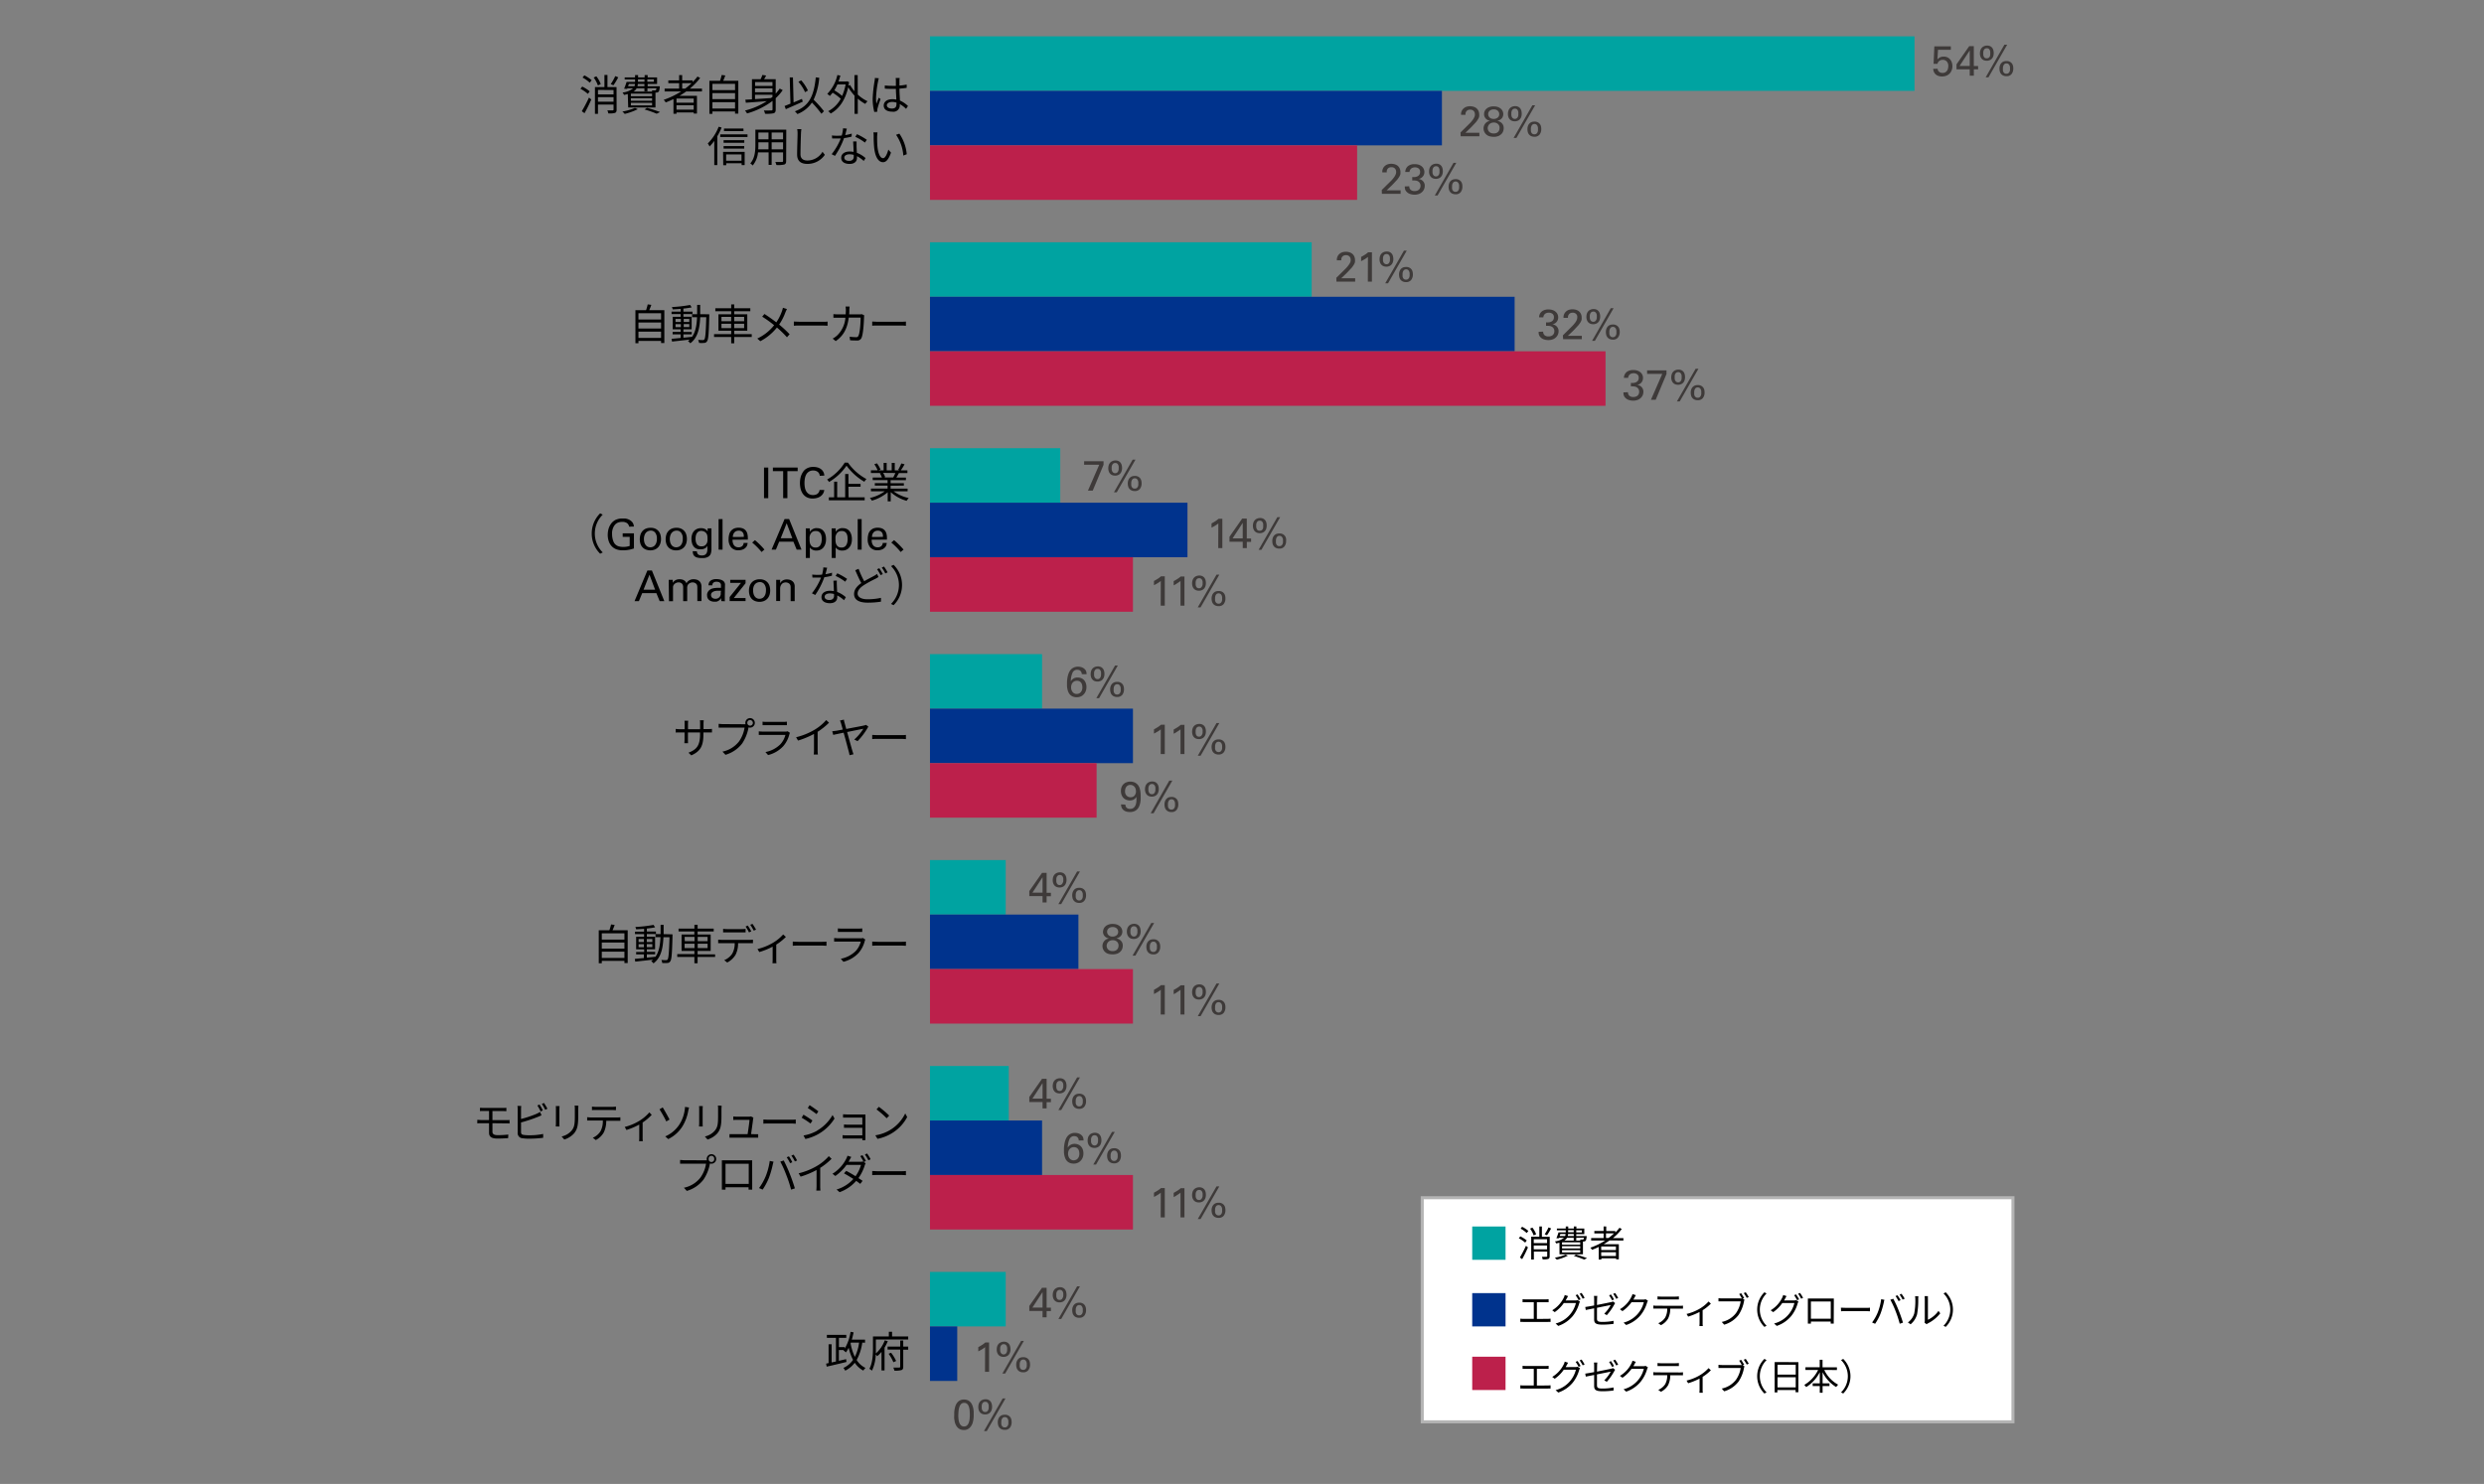 <svg xmlns="http://www.w3.org/2000/svg" viewBox="0 0 820 490"><rect x="0" y="0" width="820" height="490" fill="#808080" stroke="none"/><defs><style>.cls-1{fill:#fff;stroke:#b4b4b4;stroke-miterlimit:10;}.cls-2{fill:#00a3a1;}.cls-3{fill:#00338d;}.cls-4{fill:#bc204b;}.cls-5{fill:none;}.cls-6{fill:#3e3a39;}</style></defs><g id="レイヤー_2" data-name="レイヤー 2"><g id="レイヤー_1-2" data-name="レイヤー 1"><path d="M194.06,31a12.29,12.29,0,0,0-2.45-1.68l.59-.73a12.35,12.35,0,0,1,2.48,1.58Zm-2,5.73a48.15,48.15,0,0,0,2.37-4.51l.77.63a50.24,50.24,0,0,1-2.24,4.53Zm.84-11.84a11.41,11.41,0,0,1,2.42,1.6l-.64.81a11.4,11.4,0,0,0-2.38-1.7Zm4.48,3.33a10.06,10.06,0,0,0-1.4-2.62l.88-.4a9.54,9.54,0,0,1,1.46,2.56Zm6.17,8c0,.59-.13.88-.54,1.07a7.44,7.44,0,0,1-2.18.16,4,4,0,0,0-.34-1c.8,0,1.54,0,1.75,0s.3-.09.3-.28V34.52h-5.14v3.06h-1V28.75h3.13v-4h1v4h3Zm-6.15-6.53v1.49h5.14V29.73Zm5.14,3.9v-1.5h-5.14v1.5Zm1.55-8.06a21.58,21.58,0,0,1-1.58,2.62l-.9-.37a16.06,16.06,0,0,0,1.49-2.65Z"/><path d="M210.54,36.05a19.72,19.72,0,0,1-4.32,1.56,6.12,6.12,0,0,0-.76-.77,18.52,18.52,0,0,0,4.14-1.21Zm-3.3-5c-.37.1-.78.2-1.24.3a3.31,3.31,0,0,0-.49-.8A6.56,6.56,0,0,0,209,29.17h-1.91l-.07.19-1-.06a19.78,19.78,0,0,0,.83-2.26h2.79v-.79h-3.42v-.69h3.42v-.77h1v.77h2.16v-.77h1v.77h3.11v2.17h-3.11v.76h4s0,.21,0,.33c-.1.86-.18,1.26-.41,1.49a.94.94,0,0,1-.67.25h-.34v4.93h-9Zm.09-2.57h2.1a2,2,0,0,0,.18-.76h-2Zm7.93,2.43h-7v.87h7Zm0,1.52h-7v.85h7Zm0,1.51h-7v.87h7Zm-1.53-4.78v1h-1v-1h-2.57a2.9,2.9,0,0,1-1.05,1.08h6.22a2.08,2.08,0,0,0-.15-.4l1,0a.58.58,0,0,0,.33-.07,1.49,1.49,0,0,0,.18-.65Zm-1-1.44h-2.17a4.47,4.47,0,0,1-.12.76h2.29ZM210.59,27h2.16v-.79h-2.16Zm3,8.61A43.13,43.13,0,0,1,217.89,37l-1.11.55a33.07,33.07,0,0,0-4-1.4Zm.1-9.4V27h2.17v-.79Z"/><path d="M226.54,30.2c-.73.51-1.48,1-2.25,1.45h5.78v5.86H229v-.39h-5.68v.44h-1V32.72c-.84.4-1.71.78-2.56,1.1a6.29,6.29,0,0,0-.66-.85,27.81,27.81,0,0,0,5.76-2.77H219.4v-.94h4.79V27.47h-3.57v-.93h3.57V24.79h1v1.75h3.46v.57a16.22,16.22,0,0,0,1.6-1.84l.88.47a21.34,21.34,0,0,1-3.4,3.52h4v.94ZM229,32.54h-5.68v1.38H229Zm0,3.67V34.75h-5.68v1.46Zm-2.82-6.95a21.9,21.9,0,0,0,2.13-1.79h-3.11v1.79Z"/><path d="M243.73,26.68V37.52h-1.08v-.71h-7.47v.78h-1V26.68h3.51a17.29,17.29,0,0,0,.55-1.92l1.19.16c-.21.6-.46,1.23-.7,1.76Zm-8.55,1v2.08h7.47V27.68Zm0,3.06v2h7.47v-2Zm7.47,5.09V33.75h-7.47v2.08Z"/><path d="M258.38,29.76a15.06,15.06,0,0,1-2.31,2.66v3.7c0,.73-.15,1.08-.67,1.28a11.21,11.21,0,0,1-2.85.16,4.22,4.22,0,0,0-.39-1.09c1.11.06,2.16,0,2.47,0s.39-.1.39-.39V33.32a25.17,25.17,0,0,1-8.4,4.13,6.87,6.87,0,0,0-.69-.94,24,24,0,0,0,7.21-3.12c-2.56.21-5.08.41-6.93.53l-.16-1,2.18-.12V26.16h2.85a9.29,9.29,0,0,0,.59-1.41l1.23.19a11.09,11.09,0,0,1-.67,1.22h3.84v4.76a14.13,14.13,0,0,0,1.32-1.68Zm-9.12-2.67v1.29H255V27.09ZM255,29.17h-5.76v1.29H255Zm-5.76,3.55c1.63-.1,3.45-.21,5.26-.34L255,32v-.7h-5.76Z"/><path d="M265,33.57c-1.93.89-4.05,1.81-5.59,2.48L259,35c.55-.21,1.21-.47,1.94-.78l-.24-8.66,1.06,0,.21,8.26c.9-.37,1.84-.78,2.76-1.17Zm6.16,4a35.38,35.38,0,0,0-3.13-3.7,10.11,10.11,0,0,1-4.81,3.79,6.08,6.08,0,0,0-.82-.9c4.8-1.76,6.28-5.15,6.9-11.21l1.14.12a20.79,20.79,0,0,1-1.85,7.25A36.55,36.55,0,0,1,272,36.72Zm-5.39-7.13A13.87,13.87,0,0,0,263.56,27l.93-.46a13.49,13.49,0,0,1,2.21,3.35Z"/><path d="M283.16,31.22a12.08,12.08,0,0,0,3.23,2.21,4.54,4.54,0,0,0-.74.88,12.56,12.56,0,0,1-2.49-1.73v5h-1.07v-6A16.78,16.78,0,0,1,280,28.81c-1,4.41-3.12,7.2-5.78,8.68a4.06,4.06,0,0,0-.83-.77,10,10,0,0,0,4.15-4.11,16.81,16.81,0,0,0-2.68-2,10.88,10.88,0,0,1-.92,1.08,6.49,6.49,0,0,0-.85-.68,13.07,13.07,0,0,0,3.34-6.24l1,.21c-.19.65-.4,1.31-.63,1.93h2.63l.2-.06.67.25c-.06.41-.14.8-.21,1.18l.54-.21a12.24,12.24,0,0,0,1.43,2.05V24.79h1.07Zm-6.73-3.33a15.39,15.39,0,0,1-1,1.94A17.3,17.3,0,0,1,278,31.67a17.5,17.5,0,0,0,1.15-3.78Z"/><path d="M290.11,25.84a6.8,6.8,0,0,0-.23.94,34,34,0,0,0-.69,5.59,12,12,0,0,0,.13,1.89c.22-.63.54-1.46.78-2l.59.46a30.77,30.77,0,0,0-1,3.07,2.23,2.23,0,0,0-.07.62c0,.14,0,.33,0,.47l-1,.09a16.74,16.74,0,0,1-.54-4.4,44.7,44.7,0,0,1,.63-5.83,5.62,5.62,0,0,0,.1-1Zm9,10.1a10.5,10.5,0,0,0-2.08-1.58v.25a2.1,2.1,0,0,1-2.41,2.27c-1.86,0-2.89-.77-2.89-2s1-2.12,2.86-2.12a5.81,5.81,0,0,1,1.29.13c0-1.07-.13-2.4-.14-3.55-.45,0-.88,0-1.33,0-.79,0-1.51,0-2.33-.08V28.22a20.36,20.36,0,0,0,2.36.13l1.3,0V26.6a5.83,5.83,0,0,0-.07-.84H297a7.12,7.12,0,0,0-.08.82c0,.38,0,1,0,1.67a18.92,18.92,0,0,0,2.39-.32V29c-.75.13-1.57.21-2.39.27,0,1.38.11,2.77.17,3.93A9.41,9.41,0,0,1,299.74,35Zm-3.19-2.06a4.43,4.43,0,0,0-1.41-.22c-1,0-1.75.46-1.75,1.1s.67,1.08,1.66,1.08c1.18,0,1.52-.57,1.52-1.5A3.94,3.94,0,0,0,295.94,33.88Z"/><path d="M238.21,42.11A20.91,20.91,0,0,1,236.79,45v9.52h-1v-8a15.45,15.45,0,0,1-1.55,1.85,6.16,6.16,0,0,0-.59-1,15.72,15.72,0,0,0,3.59-5.52Zm8.55,2.26v.87h-9v-.87Zm-8.06,5.78h7.12v4.37h-1v-.61h-5.07v.65h-1Zm7-3h-6.83V46.3h6.83Zm-6.83,1.08h6.81v.84h-6.81Zm6.58-4.93H239v-.85h6.41ZM239.71,51v2.06h5.07V51Z"/><path d="M259.52,53.16c0,.68-.18,1-.63,1.17a9.27,9.27,0,0,1-2.6.16,4.42,4.42,0,0,0-.35-1c1,0,1.93,0,2.18,0s.38-.09.38-.36V50.31h-3.77v4.13h-1V50.31h-3.5a8,8,0,0,1-1.75,4.34,3.32,3.32,0,0,0-.8-.69c1.54-1.73,1.68-4.2,1.68-6.15v-5h10.2Zm-5.83-3.85V47h-3.34v.82c0,.47,0,1-.06,1.5Zm-3.34-5.55V46h3.34V43.76Zm8.15,0h-3.77V46h3.77Zm0,5.55V47h-3.77v2.32Z"/><path d="M264.55,42.63c-.07.45-.11.94-.14,1.39-.05,1.57-.16,4.84-.16,6.92,0,1.52,1,2.06,2.27,2.06a5.78,5.78,0,0,0,5-2.88l.77,1a6.9,6.9,0,0,1-5.78,3c-2,0-3.37-.84-3.37-3.09,0-2.06.15-5.56.15-7a7.33,7.33,0,0,0-.13-1.4Z"/><path d="M281.13,45.1a16,16,0,0,1-2.5.5,25,25,0,0,1-3,5.87l-1.09-.56a20.12,20.12,0,0,0,3-5.18c-.41,0-.81,0-1.22,0s-1.09,0-1.61,0l-.09-1a13.19,13.19,0,0,0,1.71.09c.49,0,1,0,1.54-.07a11.5,11.5,0,0,0,.44-2.39l1.25.11c-.15.5-.33,1.34-.55,2.14a14.4,14.4,0,0,0,2.16-.5Zm1.63,1.61c0,.57,0,1,0,1.5s.07,1.41.1,2.25a9.16,9.16,0,0,1,2.87,1.74l-.6.95a9.57,9.57,0,0,0-2.23-1.58c0,.21,0,.4,0,.56,0,1.1-.73,2-2.44,2-1.53,0-2.77-.63-2.77-2s1.2-2.1,2.77-2.1a6.22,6.22,0,0,1,1.32.13c0-1.14-.11-2.5-.14-3.46Zm-.94,4.44a4.88,4.88,0,0,0-1.4-.2c-1,0-1.7.46-1.7,1.09s.52,1.08,1.6,1.08,1.51-.63,1.51-1.31C281.83,51.62,281.83,51.4,281.82,51.15Zm3.7-4.07a16.44,16.44,0,0,0-3.17-1.9l.55-.87a21.5,21.5,0,0,1,3.25,1.85Z"/><path d="M289.55,45.1c0,.86,0,2.14.1,3.27.23,2.33.9,3.86,1.88,3.86.71,0,1.36-1.43,1.72-2.83l.88,1c-.82,2.36-1.68,3.16-2.63,3.16-1.3,0-2.56-1.31-2.94-4.91a36.44,36.44,0,0,1-.15-3.69,7.47,7.47,0,0,0-.09-1.24l1.35,0C289.61,44.09,289.57,44.73,289.55,45.1Zm9.78,5.82-1.13.45a13.69,13.69,0,0,0-2.4-6.86l1.09-.38A14.27,14.27,0,0,1,299.33,50.92Z"/><path d="M219.31,102.43v10.84h-1.08v-.71h-7.47v.78h-1V102.43h3.51a17.29,17.29,0,0,0,.55-1.92l1.19.16c-.21.6-.46,1.23-.7,1.76Zm-8.55,1v2.08h7.47v-2.08Zm0,3.06v2h7.47v-2Zm7.47,5.09V109.5h-7.47v2.08Z"/><path d="M234.14,103.78s0,.39,0,.53c-.15,5.87-.28,7.81-.75,8.4a1.09,1.09,0,0,1-.94.52,9.42,9.42,0,0,1-1.69,0,3,3,0,0,0-.3-1c.67.06,1.29.07,1.56.07a.53.53,0,0,0,.5-.22c.32-.41.49-2.26.63-7.34h-2c-.17,3.72-.81,6.78-3.28,8.62a3.63,3.63,0,0,0-.77-.74,7.42,7.42,0,0,0,.62-.49c-2.13.25-4.3.49-5.87.66l-.16-.91,3-.28v-1.2h-2.65v-.8h2.65v-.86h-2.62V104.6h2.62v-.88h-3v-.81h3V102c-.89.07-1.8.13-2.63.16a3,3,0,0,0-.25-.77,45.22,45.22,0,0,0,6-.69l.52.8a25.65,25.65,0,0,1-2.73.4v1h3v.81h-3v.88h2.72v4.16h-2.72v.86h2.75v.8h-2.75v1.1c.91-.08,1.86-.18,2.8-.29v.07c1.22-1.66,1.59-3.91,1.71-6.54h-1.64v-1h1.67c0-1,0-2,0-3.07h1c0,1.05,0,2.08,0,3.07ZM223,106.32h1.76v-1H223Zm1.76,1.71v-1H223v1Zm.94-2.71v1h1.84v-1Zm1.84,1.69h-1.84v1h1.84Z"/><path d="M248.16,111.28h-5.78v2.08h-1v-2.08h-5.66v-.94h5.66V109.2h-4.21v-5.42h4.21v-1h-5.24v-1h5.24v-1.26h1v1.26h5.31v1h-5.31v1h4.31v5.42h-4.31v1.14h5.78Zm-10-5.21h3.21v-1.43h-3.21Zm3.21,2.27V106.9h-3.21v1.44Zm1-3.7v1.43h3.28v-1.43Zm3.28,2.26h-3.28v1.44h3.28Z"/><path d="M259.78,102.05c-.14.27-.35.73-.47,1a18.52,18.52,0,0,1-2.1,4.13,38.39,38.39,0,0,1,3.45,3.19l-.88,1a32.49,32.49,0,0,0-3.31-3.22,17.13,17.13,0,0,1-5.48,4.52l-1-.88a15.48,15.48,0,0,0,5.56-4.4,39.78,39.78,0,0,0-3.94-2.83l.75-.88c1.19.76,2.81,1.91,3.92,2.76a16.22,16.22,0,0,0,1.89-3.81,8.34,8.34,0,0,0,.28-1Z"/><path d="M262.06,106.18c.42,0,1.16.07,1.94.07h7.68c.7,0,1.2,0,1.51-.07v1.38c-.28,0-.87-.07-1.5-.07H264c-.77,0-1.51,0-1.94.07Z"/><path d="M285.3,104.14a4.6,4.6,0,0,0-.07.69c-.05,1.34-.22,5.42-.85,6.76a1.44,1.44,0,0,1-1.5.84c-.71,0-1.53,0-2.26-.08l-.14-1.16a18.8,18.8,0,0,0,2.09.15.75.75,0,0,0,.81-.46c.54-1.07.72-4.51.72-6h-3.92c-.51,4-2,6.15-4.3,7.76l-1-.83a7.65,7.65,0,0,0,1.43-1,9.09,9.09,0,0,0,2.77-5.9h-2.35c-.56,0-1.12,0-1.61,0v-1.19a13.61,13.61,0,0,0,1.59.09h2.47c0-.45.05-.93.05-1.43a7.79,7.79,0,0,0-.1-1.16h1.32c0,.32-.07.81-.08,1.14,0,.51,0,1-.07,1.45h3.33a5.29,5.29,0,0,0,.9-.07Z"/><path d="M287.93,106.18c.42,0,1.16.07,1.95.07h7.67a15.1,15.1,0,0,0,1.51-.07v1.38c-.28,0-.86-.07-1.49-.07h-7.69c-.77,0-1.52,0-1.95.07Z"/><path d="M252.21,154.39h1.4V164.5h-1.4Z"/><path d="M258.53,164.5v-8.92h-3.39v-1.19h8.18v1.19h-3.39v8.92Z"/><path d="M270.62,157.12q0-.12-.09-.42a1.9,1.9,0,0,0-.29-.59,1.94,1.94,0,0,0-.65-.51,2.47,2.47,0,0,0-1.15-.23,2.43,2.43,0,0,0-1.48.42,2.66,2.66,0,0,0-.87,1,4.69,4.69,0,0,0-.42,1.36,9.34,9.34,0,0,0-.1,1.35,8.42,8.42,0,0,0,.12,1.42,4,4,0,0,0,.44,1.28,2.64,2.64,0,0,0,.87.92,2.68,2.68,0,0,0,1.43.35,2.89,2.89,0,0,0,.88-.14,1.65,1.65,0,0,0,.75-.47,1.45,1.45,0,0,0,.37-.58,2.07,2.07,0,0,0,.12-.48h1.54a2.71,2.71,0,0,1-.44,1.27,3,3,0,0,1-.88.88,3.6,3.6,0,0,1-1.17.5,5.18,5.18,0,0,1-1.29.16,4.11,4.11,0,0,1-2.16-.51,3.82,3.82,0,0,1-1.29-1.3,5,5,0,0,1-.63-1.66,8.86,8.86,0,0,1-.16-1.62,9.38,9.38,0,0,1,.08-1.14,6.38,6.38,0,0,1,.27-1.19,5.41,5.41,0,0,1,.52-1.12,3.7,3.7,0,0,1,.81-1,3.89,3.89,0,0,1,1.17-.65,4.48,4.48,0,0,1,1.58-.25,5.32,5.32,0,0,1,1.14.13,3.48,3.48,0,0,1,1.14.45,2.79,2.79,0,0,1,.9.88,2.83,2.83,0,0,1,.44,1.41Z"/><path d="M279.91,152.75a17.58,17.58,0,0,0,6.11,5.43,6,6,0,0,0-.69.9,19.23,19.23,0,0,1-5.88-5.31,18.18,18.18,0,0,1-5.77,5.39,3.51,3.51,0,0,0-.66-.81,16.51,16.51,0,0,0,5.84-5.6Zm.21,11.46h5.32v1H273.61v-1h1.75v-5.16h1v5.16H279v-7.68h1.08v3.26h4v.94h-4Z"/><path d="M295,162.24a12.88,12.88,0,0,0,5,2.22,3.68,3.68,0,0,0-.7.92,13.1,13.1,0,0,1-5.26-2.87v3.05h-1v-3a14,14,0,0,1-5.22,2.76,4.36,4.36,0,0,0-.67-.88,13.34,13.34,0,0,0,4.94-2.22h-4.58v-.88H293v-1h-4.21v-.8H293v-1h-4.91v-.85h3.05a6.05,6.05,0,0,0-.69-1.4l.49-.1H287.5v-.9h2.22a10.52,10.52,0,0,0-1.1-2l.88-.29a9.92,9.92,0,0,1,1.19,2.06l-.72.26h1.73v-2.47h1v2.47h1.67v-2.47h1v2.47H297l-.52-.16a16.25,16.25,0,0,0,1.06-2.13l1.07.28a18,18,0,0,1-1.24,2h2.18v.9h-2.81c-.28.53-.58,1.08-.86,1.5h3.18v.85H294v1h4.38v.8H294v1h5.61v.88Zm-3.49-6.09a5.37,5.37,0,0,1,.7,1.4l-.44.1H295l-.14,0a11.63,11.63,0,0,0,.71-1.46Z"/><path d="M195.34,176.18a9.31,9.31,0,0,1,2.78-6.67l.85.43a8.75,8.75,0,0,0,0,12.47l-.85.43A9.27,9.27,0,0,1,195.34,176.18Z"/><path d="M207.68,173.91a1.75,1.75,0,0,0-.67-1.15,2.59,2.59,0,0,0-1.61-.43,4.08,4.08,0,0,0-1.3.2,2.52,2.52,0,0,0-1,.65,3.41,3.41,0,0,0-.55.79,4.87,4.87,0,0,0-.33.84,5.28,5.28,0,0,0-.16.85,7.23,7.23,0,0,0,0,.77,6.5,6.5,0,0,0,.19,1.58,5,5,0,0,0,.28.85,2.82,2.82,0,0,0,.45.75,2.69,2.69,0,0,0,1.21.78,5.14,5.14,0,0,0,1.48.21,6.76,6.76,0,0,0,1.42-.12l.78-.2v-3h-2.31v-1.17h3.71v5l-.57.17-.8.21c-.31.06-.65.12-1,.16a9,9,0,0,1-1.2.07,6.25,6.25,0,0,1-2.27-.35,4.09,4.09,0,0,1-1.4-.91,4.43,4.43,0,0,1-1.08-1.75,6.69,6.69,0,0,1-.33-2.1,8,8,0,0,1,.07-1,6.22,6.22,0,0,1,.29-1.25,5.56,5.56,0,0,1,.66-1.31,4.16,4.16,0,0,1,1.15-1.14,3.06,3.06,0,0,1,.79-.39,5,5,0,0,1,.8-.22,4.8,4.8,0,0,1,.7-.09l.52,0,.67,0a4.21,4.21,0,0,1,.76.14,4.42,4.42,0,0,1,.79.33,3.41,3.41,0,0,1,.76.58,2.21,2.21,0,0,1,.55.91,4.85,4.85,0,0,1,.13.7Z"/><path d="M211.2,178.07a5.09,5.09,0,0,1,.17-1.32,3.23,3.23,0,0,1,.58-1.21,3,3,0,0,1,1.09-.9,3.86,3.86,0,0,1,1.73-.35,3.51,3.51,0,0,1,1.72.37,3.2,3.2,0,0,1,1.06.92,3.37,3.37,0,0,1,.52,1.2,5.25,5.25,0,0,1,.14,1.19,4.65,4.65,0,0,1-.22,1.46,3.27,3.27,0,0,1-.65,1.19,3.1,3.1,0,0,1-1.12.82,4.17,4.17,0,0,1-3.08,0,3,3,0,0,1-1.09-.78,3,3,0,0,1-.64-1.16A4.82,4.82,0,0,1,211.2,178.07Zm1.37-.08a4.44,4.44,0,0,0,.12,1,2.5,2.5,0,0,0,.38.88,1.92,1.92,0,0,0,.65.62,2,2,0,0,0,1,.23,2,2,0,0,0,.76-.15,1.71,1.71,0,0,0,.68-.47,2.77,2.77,0,0,0,.5-.87,4,4,0,0,0,.19-1.34,3.1,3.1,0,0,0-.56-2,1.8,1.8,0,0,0-1.48-.68,2.29,2.29,0,0,0-.7.12,2.05,2.05,0,0,0-.72.42,2.37,2.37,0,0,0-.56.83A3.55,3.55,0,0,0,212.57,178Z"/><path d="M219.74,178.07a5.09,5.09,0,0,1,.17-1.32,3.23,3.23,0,0,1,.58-1.21,3,3,0,0,1,1.1-.9,3.79,3.79,0,0,1,1.72-.35,3.51,3.51,0,0,1,1.72.37,3.2,3.2,0,0,1,1.06.92,3.37,3.37,0,0,1,.52,1.2,5.25,5.25,0,0,1,.14,1.19,5,5,0,0,1-.21,1.46,3.45,3.45,0,0,1-.66,1.19,3.15,3.15,0,0,1-1.11.82,3.86,3.86,0,0,1-1.57.3,3.75,3.75,0,0,1-1.52-.29,3,3,0,0,1-1.09-.78,3,3,0,0,1-.64-1.16A4.82,4.82,0,0,1,219.74,178.07Zm1.37-.08a4.44,4.44,0,0,0,.12,1,2.7,2.7,0,0,0,.38.88,1.87,1.87,0,0,0,.66.62,1.89,1.89,0,0,0,1,.23,2,2,0,0,0,.75-.15,1.71,1.71,0,0,0,.68-.47,2.59,2.59,0,0,0,.5-.87,4,4,0,0,0,.19-1.34,3,3,0,0,0-.56-2,1.79,1.79,0,0,0-1.48-.68,2.29,2.29,0,0,0-.7.12,1.93,1.93,0,0,0-.71.42,2.26,2.26,0,0,0-.57.83A3.76,3.76,0,0,0,221.11,178Z"/><path d="M230.05,182.05a2.35,2.35,0,0,0,.1.54,1.14,1.14,0,0,0,.28.44,1.29,1.29,0,0,0,.49.28,2.41,2.41,0,0,0,.77.11,2,2,0,0,0,1.07-.24,1.43,1.43,0,0,0,.55-.66,3.08,3.08,0,0,0,.21-1c0-.39,0-.83,0-1.31a1.85,1.85,0,0,1-.53.68,2.93,2.93,0,0,1-.68.35,2.31,2.31,0,0,1-.64.14,4.3,4.3,0,0,1-.46,0l-.52,0a2.35,2.35,0,0,1-.57-.13,2.41,2.41,0,0,1-.56-.27,1.89,1.89,0,0,1-.5-.44,3,3,0,0,1-.62-1.21,5.33,5.33,0,0,1-.18-1.38,4.42,4.42,0,0,1,.25-1.57,3,3,0,0,1,.67-1.1,2.78,2.78,0,0,1,1-.66,3.46,3.46,0,0,1,1.21-.22,3,3,0,0,1,.91.12,2.08,2.08,0,0,1,.62.28,1.79,1.79,0,0,1,.41.35,3.29,3.29,0,0,1,.27.32l0-1h1.26l0,1.28v4.39c0,.42,0,.79,0,1.09s0,.58-.05.8a5,5,0,0,1-.11.58,1.75,1.75,0,0,1-.16.44,2,2,0,0,1-.57.68,2.62,2.62,0,0,1-.75.37,3.73,3.73,0,0,1-.82.17,7.28,7.28,0,0,1-.78,0,5,5,0,0,1-1.63-.21,2,2,0,0,1-.87-.56,1.6,1.6,0,0,1-.35-.73,4.29,4.29,0,0,1-.1-.76Zm1.53-1.64a2,2,0,0,0,.95-.19,1.93,1.93,0,0,0,.59-.51c.07-.1.13-.2.19-.3a1.5,1.5,0,0,0,.15-.38,2.47,2.47,0,0,0,.1-.55c0-.21,0-.48,0-.8a3.47,3.47,0,0,0-.14-1.07,1.87,1.87,0,0,0-1.07-1.13,2.22,2.22,0,0,0-.85-.17,1.67,1.67,0,0,0-1,.28,1.94,1.94,0,0,0-.57.68,2.79,2.79,0,0,0-.26.85,5.77,5.77,0,0,0-.06.78,4.11,4.11,0,0,0,.08.84,2.49,2.49,0,0,0,.28.82,1.72,1.72,0,0,0,.59.61A1.8,1.8,0,0,0,231.58,180.41Z"/><path d="M237.22,171.41h1.3V181.5h-1.3Z"/><path d="M241.82,178.22a4,4,0,0,0,.1,1,2.54,2.54,0,0,0,.36.8,1.72,1.72,0,0,0,.63.53,2.2,2.2,0,0,0,.93.18,1.81,1.81,0,0,0,1.11-.34,1.53,1.53,0,0,0,.54-1.1h1.32a4.71,4.71,0,0,1-.13.66,1.8,1.8,0,0,1-.47.81c-.08.08-.18.18-.31.29a2,2,0,0,1-.49.31,3,3,0,0,1-.7.24,3.63,3.63,0,0,1-.93.1,3,3,0,0,1-2.46-1,4,4,0,0,1-.8-2.63,6.13,6.13,0,0,1,.28-1.88,2.78,2.78,0,0,1,1.11-1.42,2,2,0,0,1,.52-.28,4.45,4.45,0,0,1,.53-.16c.18,0,.34-.06.49-.07h.38a3.67,3.67,0,0,1,1.33.21,2.54,2.54,0,0,1,.87.55,2.44,2.44,0,0,1,.52.77,3.53,3.53,0,0,1,.24.87,5.08,5.08,0,0,1,.08.85c0,.27,0,.5,0,.68Zm3.71-.92a4.88,4.88,0,0,0,0-.61,2.07,2.07,0,0,0-.21-.68,1.63,1.63,0,0,0-.53-.55,1.73,1.73,0,0,0-.95-.23,2.16,2.16,0,0,0-.66.1,1.7,1.7,0,0,0-.61.35,2,2,0,0,0-.45.64,2.34,2.34,0,0,0-.2,1Z"/><path d="M251.4,182.28a22.27,22.27,0,0,0-3.09-3.12l.91-.8a25.53,25.53,0,0,1,3.13,3.11Z"/><path d="M259,171.39h1.5l4.09,10.11H263l-1.09-2.63h-4.69l-1.09,2.63H254.7Zm-1.27,6.34h3.82l-1.86-4.95Z"/><path d="M266,175.62v-.21c0-.07,0-.14,0-.22s0-.19,0-.3,0-.25,0-.42h1.33l0,1.16a2.35,2.35,0,0,1,.57-.66,3.8,3.8,0,0,1,.66-.39,2.89,2.89,0,0,1,.65-.18,3.46,3.46,0,0,1,.52,0,3.18,3.18,0,0,1,1.09.2,2.45,2.45,0,0,1,.95.65,3.39,3.39,0,0,1,.66,1.12,5.11,5.11,0,0,1,.25,1.67,4.77,4.77,0,0,1-.27,1.7,3.54,3.54,0,0,1-.7,1.17,2.81,2.81,0,0,1-1,.68,3.51,3.51,0,0,1-1.21.22,2.74,2.74,0,0,1-1.32-.3,2,2,0,0,1-.83-.75v3.48H266Zm1.25,2.57c0,.21,0,.47.05.77a2.84,2.84,0,0,0,.25.86,1.85,1.85,0,0,0,.59.69,1.81,1.81,0,0,0,1.09.29l.31,0a2.16,2.16,0,0,0,.39-.09,1.77,1.77,0,0,0,.41-.21,1.19,1.19,0,0,0,.37-.37,2.49,2.49,0,0,0,.3-.56,3.52,3.52,0,0,0,.18-.61c0-.2.06-.39.08-.57s0-.33,0-.46a4.91,4.91,0,0,0-.09-.94,2.22,2.22,0,0,0-.3-.83,1.67,1.67,0,0,0-.59-.59,1.8,1.8,0,0,0-1-.22,1.89,1.89,0,0,0-1.21.35,2.19,2.19,0,0,0-.62.84,3.06,3.06,0,0,0-.23.95C267.27,177.79,267.25,178,267.25,178.19Z"/><path d="M274.54,175.62v-.43c0-.09,0-.19,0-.3s0-.25,0-.42h1.33l0,1.16a2.35,2.35,0,0,1,.57-.66,3.8,3.8,0,0,1,.66-.39,2.82,2.82,0,0,1,.64-.18,3.66,3.66,0,0,1,.52,0,3.19,3.19,0,0,1,1.1.2,2.45,2.45,0,0,1,.95.65,3.21,3.21,0,0,1,.65,1.12,4.84,4.84,0,0,1,.26,1.67,4.77,4.77,0,0,1-.27,1.7,3.39,3.39,0,0,1-.71,1.17,2.69,2.69,0,0,1-1,.68,3.55,3.55,0,0,1-1.21.22,2.74,2.74,0,0,1-1.32-.3,2.13,2.13,0,0,1-.84-.75v3.48h-1.3Zm1.26,2.57c0,.21,0,.47.05.77a2.58,2.58,0,0,0,.25.86,1.82,1.82,0,0,0,.58.69,1.87,1.87,0,0,0,1.1.29l.3,0a2.07,2.07,0,0,0,.4-.09,2,2,0,0,0,.41-.21,1.3,1.3,0,0,0,.37-.37,2.49,2.49,0,0,0,.3-.56,3.52,3.52,0,0,0,.18-.61c0-.2.06-.39.07-.57a3.94,3.94,0,0,0,0-.46,4.9,4.9,0,0,0-.08-.94,2.64,2.64,0,0,0-.3-.83,1.75,1.75,0,0,0-.59-.59,1.84,1.84,0,0,0-1-.22,1.89,1.89,0,0,0-1.21.35,2.19,2.19,0,0,0-.62.84,3.06,3.06,0,0,0-.23.95C275.81,177.79,275.8,178,275.8,178.19Z"/><path d="M283.14,171.41h1.3V181.5h-1.3Z"/><path d="M287.75,178.22a4,4,0,0,0,.09,1,2.54,2.54,0,0,0,.36.8,1.72,1.72,0,0,0,.63.53,2.2,2.2,0,0,0,.93.18,1.81,1.81,0,0,0,1.11-.34,1.5,1.5,0,0,0,.54-1.1h1.32a4.71,4.71,0,0,1-.13.66,1.8,1.8,0,0,1-.47.81c-.08.08-.18.18-.31.29a1.79,1.79,0,0,1-.49.31,3.1,3.1,0,0,1-.69.24,3.73,3.73,0,0,1-.93.1,3,3,0,0,1-2.47-1,4,4,0,0,1-.8-2.63,6.13,6.13,0,0,1,.28-1.88,2.78,2.78,0,0,1,1.11-1.42,2,2,0,0,1,.52-.28,4.08,4.08,0,0,1,.54-.16,4.64,4.64,0,0,1,.48-.07h.38a3.67,3.67,0,0,1,1.33.21,2.54,2.54,0,0,1,.87.55,2.44,2.44,0,0,1,.52.77,4.07,4.07,0,0,1,.25.87,6.35,6.35,0,0,1,.07.85c0,.27,0,.5,0,.68Zm3.71-.92a5.13,5.13,0,0,0,0-.61,1.85,1.85,0,0,0-.21-.68,1.54,1.54,0,0,0-.53-.55,1.73,1.73,0,0,0-.95-.23,2.21,2.21,0,0,0-.66.1,1.7,1.7,0,0,0-.61.35,2,2,0,0,0-.45.64,2.5,2.5,0,0,0-.2,1Z"/><path d="M297.32,182.28a22.27,22.27,0,0,0-3.09-3.12l.91-.8a26.33,26.33,0,0,1,3.14,3.11Z"/><path d="M213.71,188.39h1.5l4.09,10.11h-1.53l-1.09-2.63H212l-1.09,2.63h-1.44Zm-1.27,6.34h3.82l-1.86-4.95Z"/><path d="M220.76,192.41l0-.94h1.33v1a2.27,2.27,0,0,1,.55-.65,2.22,2.22,0,0,1,.6-.36,2.16,2.16,0,0,1,.58-.15,3.53,3.53,0,0,1,1.48.09,2.32,2.32,0,0,1,.65.33,1.66,1.66,0,0,1,.41.43,3.52,3.52,0,0,1,.26.43,2.76,2.76,0,0,1,.24-.37,2,2,0,0,1,.44-.43,3.18,3.18,0,0,1,.69-.37,3,3,0,0,1,1-.15,3.67,3.67,0,0,1,.83.1,2.25,2.25,0,0,1,.84.37,2.12,2.12,0,0,1,.65.76,2.74,2.74,0,0,1,.26,1.26v4.72H230.2V194a2.8,2.8,0,0,0-.07-.69,1.28,1.28,0,0,0-.17-.37,1.54,1.54,0,0,0-.5-.43,1.8,1.8,0,0,0-.84-.19,1.62,1.62,0,0,0-.57.09,2.14,2.14,0,0,0-.43.19,1.67,1.67,0,0,0-.31.24,1.62,1.62,0,0,0-.19.22,1.55,1.55,0,0,0-.18.39,3.29,3.29,0,0,0-.09.43,2.8,2.8,0,0,0,0,.4c0,.12,0,.22,0,.3v3.93h-1.33v-4.65a1.61,1.61,0,0,0-.37-1.1,1.47,1.47,0,0,0-1.17-.44,1.89,1.89,0,0,0-.6.09,2.36,2.36,0,0,0-.45.22,1.4,1.4,0,0,0-.31.25l-.18.21a1.47,1.47,0,0,0-.27.7c0,.26,0,.51,0,.73v4h-1.33Z"/><path d="M238.16,198.5a3.39,3.39,0,0,1-.1-.52,4.45,4.45,0,0,1,0-.53,2.4,2.4,0,0,1-.52.69,2.74,2.74,0,0,1-.58.38,1.93,1.93,0,0,1-.57.17l-.5,0a3.15,3.15,0,0,1-1.06-.16,2.12,2.12,0,0,1-.78-.44,1.63,1.63,0,0,1-.47-.66,2,2,0,0,1-.16-.81,2.71,2.71,0,0,1,0-.47,2.57,2.57,0,0,1,.19-.55,2.31,2.31,0,0,1,.37-.55,2.55,2.55,0,0,1,1.24-.73,5.47,5.47,0,0,1,.68-.14l.63-.06.51,0h.45l.51,0c0-.43,0-.75,0-1a1,1,0,0,0-.23-.57,1,1,0,0,0-.56-.36,2.45,2.45,0,0,0-.65-.1,1.71,1.71,0,0,0-.79.15,1,1,0,0,0-.42.34.93.93,0,0,0-.17.4,1.37,1.37,0,0,0,0,.3h-1.31a3.79,3.79,0,0,1,.1-.62,1.63,1.63,0,0,1,.39-.71,1.57,1.57,0,0,1,.47-.37,2.6,2.6,0,0,1,.58-.23,3.24,3.24,0,0,1,.62-.12,4.18,4.18,0,0,1,.59,0,4,4,0,0,1,.77.07,4.21,4.21,0,0,1,.72.18,3,3,0,0,1,.61.33,1.38,1.38,0,0,1,.41.46,1.74,1.74,0,0,1,.2.58,2.89,2.89,0,0,1,0,.5l-.06,3.36V197c0,.12,0,.27,0,.43s0,.35,0,.55,0,.38.06.56Zm-.15-3.42-.35,0h-.41l-.62,0a3.56,3.56,0,0,0-.84.16,2,2,0,0,0-.75.42,1.06,1.06,0,0,0-.32.83,1.42,1.42,0,0,0,.06.38,1.22,1.22,0,0,0,.22.4,1.33,1.33,0,0,0,.44.31,1.7,1.7,0,0,0,.73.13,1.66,1.66,0,0,0,1.5-.76,2.23,2.23,0,0,0,.17-.35,1.93,1.93,0,0,0,.09-.38c0-.14,0-.29,0-.47S238,195.34,238,195.08Z"/><path d="M240.87,197.14l3.75-4.67h-3.56v-1h5.06v1.12l-3.88,4.89h3.88v1h-5.25Z"/><path d="M247.24,195.07a5.09,5.09,0,0,1,.17-1.32,3.23,3.23,0,0,1,.58-1.21,3,3,0,0,1,1.1-.9,3.79,3.79,0,0,1,1.72-.35,3.51,3.51,0,0,1,1.72.37,3.2,3.2,0,0,1,1.06.92,3.37,3.37,0,0,1,.52,1.2,5.25,5.25,0,0,1,.14,1.19,5,5,0,0,1-.21,1.46,3.45,3.45,0,0,1-.66,1.19,3.1,3.1,0,0,1-1.12.82,4.17,4.17,0,0,1-3.08,0,3,3,0,0,1-1.09-.78,3,3,0,0,1-.64-1.16A4.82,4.82,0,0,1,247.24,195.07Zm1.37-.08a4.44,4.44,0,0,0,.12,1,2.5,2.5,0,0,0,.38.88,1.84,1.84,0,0,0,1.61.85,2,2,0,0,0,.76-.15,1.71,1.71,0,0,0,.68-.47,2.59,2.59,0,0,0,.5-.87,4,4,0,0,0,.19-1.34,3,3,0,0,0-.56-2,1.8,1.8,0,0,0-1.48-.68,2.29,2.29,0,0,0-.7.12,2.05,2.05,0,0,0-.72.42,2.37,2.37,0,0,0-.56.83A3.55,3.55,0,0,0,248.61,195Z"/><path d="M256.23,192.28l0-.81h1.31v1.14l.19-.32a1.9,1.9,0,0,1,.39-.43,2.8,2.8,0,0,1,.67-.37,2.93,2.93,0,0,1,1-.16,5.64,5.64,0,0,1,.67.07,2.47,2.47,0,0,1,.85.32,2.18,2.18,0,0,1,.73.72,2.39,2.39,0,0,1,.3,1.29v4.77H261V194a2.7,2.7,0,0,0-.07-.65,1.13,1.13,0,0,0-.31-.55,1.66,1.66,0,0,0-.58-.36,1.93,1.93,0,0,0-.67-.12,2.07,2.07,0,0,0-.7.13,1.49,1.49,0,0,0-.58.39,2.17,2.17,0,0,0-.41.66,2.57,2.57,0,0,0-.15.92v4.05h-1.3Z"/><path d="M274.63,190.1a16.38,16.38,0,0,1-2.51.5,25,25,0,0,1-3,5.87l-1.09-.56a20.12,20.12,0,0,0,3-5.18c-.41,0-.81,0-1.22,0s-1.09,0-1.61,0l-.08-1a13.09,13.09,0,0,0,1.71.09c.49,0,1,0,1.54-.07a11.47,11.47,0,0,0,.43-2.39l1.25.11c-.14.5-.32,1.34-.55,2.14a14.4,14.4,0,0,0,2.16-.5Zm1.62,1.61a12.57,12.57,0,0,0,0,1.5c0,.5.07,1.41.1,2.25a9.28,9.28,0,0,1,2.87,1.74l-.6,1a9.78,9.78,0,0,0-2.23-1.58c0,.21,0,.4,0,.56,0,1.1-.73,2-2.44,2-1.52,0-2.77-.63-2.77-2s1.21-2.1,2.77-2.1a6.09,6.09,0,0,1,1.32.13c0-1.14-.11-2.5-.14-3.46Zm-.94,4.44a4.88,4.88,0,0,0-1.4-.2c-1,0-1.69.46-1.69,1.09s.52,1.08,1.59,1.08,1.52-.63,1.52-1.31C275.33,196.62,275.33,196.4,275.31,196.15Zm3.7-4.07a16.67,16.67,0,0,0-3.16-1.9l.54-.87a21.5,21.5,0,0,1,3.25,1.85Z"/><path d="M290,190.53a10.67,10.67,0,0,1-1,.59,38.84,38.84,0,0,0-3.83,2.1c-1.29.85-2.06,1.75-2.06,2.8s1.09,1.86,3.27,1.86a20.36,20.36,0,0,0,4.44-.47v1.26a27.48,27.48,0,0,1-4.38.33c-2.6,0-4.5-.78-4.5-2.85,0-1.43.91-2.58,2.39-3.62-.63-1.13-1.35-2.76-2-4.24l1.11-.46a28,28,0,0,0,1.85,4.1c1.22-.74,2.48-1.34,3.23-1.76a6.39,6.39,0,0,0,1-.66Zm.28-2.89a19.43,19.43,0,0,1,1.15,1.94l-.75.33a14.76,14.76,0,0,0-1.15-1.94Zm1.54-.56A16.47,16.47,0,0,1,293,189l-.75.35a11.26,11.26,0,0,0-1.17-1.93Z"/><path d="M297.77,193.18a9.24,9.24,0,0,1-2.79,6.66l-.84-.43a8.75,8.75,0,0,0,0-12.47l.84-.43A9.28,9.28,0,0,1,297.77,193.18Z"/><path d="M233.75,240.75a9.62,9.62,0,0,0,1.28-.07v1.18c-.15,0-.66,0-1.28,0h-1.54v.49c0,3.74-.8,5.66-4,7.08l-.94-.88c2.55-1,3.83-2.18,3.83-6.11v-.58h-4v2.27c0,.51,0,1.13.05,1.27h-1.23c0-.14.06-.74.06-1.27v-2.27h-1.5c-.62,0-1.25,0-1.42.05v-1.22a10.1,10.1,0,0,0,1.42.1H226V239c0-.45,0-.88-.06-1h1.25a7.43,7.43,0,0,0-.07,1v1.79h4V239a7.51,7.51,0,0,0-.07-1.15h1.26c0,.14-.07.6-.07,1.15v1.75Z"/><path d="M245.65,239.15h.46a1.63,1.63,0,0,1-.07-.45,1.57,1.57,0,1,1,1.57,1.57,1.89,1.89,0,0,1-.53-.08l0,.15A13.89,13.89,0,0,1,245,245.5a10.68,10.68,0,0,1-5.51,3.74l-1-1.05a9.27,9.27,0,0,0,5.47-3.36,10.77,10.77,0,0,0,1.83-4.57h-7.17c-.55,0-1,0-1.39,0v-1.23c.38,0,.94.08,1.4.08Zm2.89-.46a1,1,0,0,0-.93-.94.93.93,0,0,0-.92.94.92.92,0,0,0,.92.93A.93.93,0,0,0,248.54,238.69Z"/><path d="M260.78,242a2,2,0,0,0-.18.41,9.66,9.66,0,0,1-2.05,4,10.17,10.17,0,0,1-5,2.92l-.87-1a9.5,9.5,0,0,0,4.93-2.56,7.33,7.33,0,0,0,1.67-3.1h-7.44c-.34,0-.87,0-1.36,0v-1.17c.5.05,1,.08,1.36.08h7.38a1.93,1.93,0,0,0,.77-.11Zm-9.06-3.7a8.17,8.17,0,0,0,1.26.07h5.5a8.29,8.29,0,0,0,1.28-.07v1.17c-.34,0-.82,0-1.29,0H253c-.44,0-.89,0-1.26,0Z"/><path d="M273.67,238.65a22.28,22.28,0,0,1-3.76,3v6a9.77,9.77,0,0,0,.09,1.49h-1.38a11,11,0,0,0,.09-1.49v-5.3a28,28,0,0,1-5.27,2.19l-.64-1.1a22.09,22.09,0,0,0,6.26-2.57,15.61,15.61,0,0,0,3.68-3.1Z"/><path d="M286.65,239.93a22.24,22.24,0,0,1-3.55,4.8L282,244.2a15.67,15.67,0,0,0,3-3.55c-.42.07-2.94.58-5.35,1.07.69,2.51,1.5,5.46,1.74,6.25.08.29.25.77.36,1.09l-1.3.31c-.06-.31-.14-.77-.25-1.15-.21-.73-1-3.84-1.71-6.28-1.6.34-3,.62-3.43.73l-.33-1.2,1.4-.17,2.08-.39-.53-1.92a5.27,5.27,0,0,0-.4-1.05l1.29-.31a6.2,6.2,0,0,0,.24,1.08l.55,2c2.41-.47,5.35-1,5.89-1.15a2.74,2.74,0,0,0,.63-.2Z"/><path d="M287.93,242.68c.42,0,1.16.07,1.95.07h7.67a15.1,15.1,0,0,0,1.51-.07v1.38c-.28,0-.86-.07-1.49-.07h-7.69c-.77,0-1.52,0-1.95.07Z"/><path d="M207.21,307.18V318h-1.08v-.71h-7.47v.78h-1V307.18h3.51a17.29,17.29,0,0,0,.55-1.92l1.19.16c-.21.6-.46,1.23-.7,1.76Zm-8.55,1v2.08h7.47v-2.08Zm0,3.06v2h7.47v-2Zm7.47,5.09v-2.08h-7.47v2.08Z"/><path d="M222,308.53s0,.39,0,.53c-.15,5.87-.28,7.81-.75,8.4a1.09,1.09,0,0,1-.94.52,9.53,9.53,0,0,1-1.7,0,2.75,2.75,0,0,0-.29-1c.67.06,1.29.07,1.56.07a.53.53,0,0,0,.5-.22c.32-.41.49-2.26.63-7.34h-2c-.17,3.72-.82,6.78-3.28,8.62a3.88,3.88,0,0,0-.77-.74,5.94,5.94,0,0,0,.61-.49c-2.12.25-4.3.49-5.86.66l-.16-.91,3-.28v-1.2H210v-.8h2.65v-.86H210v-4.16h2.62v-.88h-3v-.81h3v-.93c-.9.07-1.81.13-2.63.16a3,3,0,0,0-.25-.77,45.22,45.22,0,0,0,6-.69l.52.8a25.65,25.65,0,0,1-2.73.4v1h3v.81h-3v.88h2.72v4.16h-2.72v.86h2.74v.8h-2.74v1.1c.91-.08,1.86-.18,2.8-.29v.07c1.22-1.66,1.58-3.91,1.71-6.54h-1.64v-1h1.67c0-1,0-2,0-3.07h1c0,1.05,0,2.08,0,3.07Zm-11.19,2.54h1.76v-1h-1.76Zm1.76,1.71v-1h-1.76v1Zm.94-2.71v1h1.83v-1Zm1.83,1.69h-1.83v1h1.83Z"/><path d="M236.06,316h-5.78v2.08h-1.05V316h-5.66v-.94h5.66V314H225v-5.42h4.21v-1H224v-.95h5.24v-1.26h1.05v1.26h5.31v.95h-5.31v1h4.31V314h-4.31v1.14h5.78Zm-10-5.21h3.21v-1.43H226Zm3.21,2.27v-1.44H226v1.44Zm1.05-3.7v1.43h3.27v-1.43Zm3.27,2.26h-3.27v1.44h3.27Z"/><path d="M247.46,310.35a10.71,10.71,0,0,0,1.1-.06v1.15c-.31,0-.76,0-1.1,0h-3.81a8.43,8.43,0,0,1-.82,3.82,6.91,6.91,0,0,1-2.76,2.57l-1-.77a5.81,5.81,0,0,0,2.65-2.15,6.8,6.8,0,0,0,.81-3.47H238.3c-.43,0-.84,0-1.22,0v-1.15c.38,0,.79.06,1.22.06ZM240,307.88c-.47,0-.93,0-1.29,0v-1.16a12.53,12.53,0,0,0,1.27.08h4.85a9.65,9.65,0,0,0,1.3-.08v1.16c-.41,0-.9,0-1.3,0Zm7.25,0a15,15,0,0,0-1.13-1.93l.74-.32a21,21,0,0,1,1.15,1.91Zm1.15-2.81a19.18,19.18,0,0,1,1.18,1.9l-.76.34a14.42,14.42,0,0,0-1.16-1.94Z"/><path d="M259.43,309.38a17.33,17.33,0,0,1-3.18,2.54v4.95a7.77,7.77,0,0,0,.07,1.21H255a11.93,11.93,0,0,0,.06-1.21v-4.28a24,24,0,0,1-4.4,1.79l-.6-1a18.51,18.51,0,0,0,4.86-1.92,14.22,14.22,0,0,0,3.61-2.89Z"/><path d="M261.7,310.93c.42,0,1.16.07,1.95.07h7.67a15.1,15.1,0,0,0,1.51-.07v1.38c-.28,0-.86-.07-1.49-.07h-7.69c-.77,0-1.52,0-1.95.07Z"/><path d="M285.66,310.26a2,2,0,0,0-.18.41,9.66,9.66,0,0,1-2.05,4,10.17,10.17,0,0,1-5,2.92l-.87-1a9.5,9.5,0,0,0,4.93-2.56,7.33,7.33,0,0,0,1.67-3.1h-7.44c-.34,0-.87,0-1.36,0v-1.17c.5,0,1,.08,1.36.08h7.38a1.93,1.93,0,0,0,.77-.11Zm-9.07-3.7a8.38,8.38,0,0,0,1.27.07h5.5a8.29,8.29,0,0,0,1.28-.07v1.17c-.34,0-.82,0-1.29,0h-5.49c-.44,0-.89,0-1.27,0Z"/><path d="M287.93,310.93c.42,0,1.16.07,1.95.07h7.67a15.1,15.1,0,0,0,1.51-.07v1.38c-.28,0-.86-.07-1.49-.07h-7.69c-.77,0-1.52,0-1.95.07Z"/><path d="M162.56,370.9v2.82c0,.7.47,1.12,1.71,1.12a28.44,28.44,0,0,0,3.53-.2l-.06,1.18c-1.05.08-2.34.14-3.63.14-2,0-2.67-.74-2.67-1.89V370.9h-2.6c-.35,0-.9,0-1.28.06v-1.18c.36,0,.91.07,1.28.07h2.6v-3h-1.78c-.46,0-.85,0-1.21.05V365.8c.36,0,.75.06,1.21.06h6.4a10.85,10.85,0,0,0,1.1-.06v1.13c-.33,0-.63-.05-1.1-.05h-3.5v3h4.53c.28,0,.81,0,1.12-.05V371a8.1,8.1,0,0,0-1.09-.05Z"/><path d="M172,373.77c0,.72.28.9.94,1a12.16,12.16,0,0,0,1.77.11,21.71,21.71,0,0,0,4.6-.44v1.27a36.56,36.56,0,0,1-4.65.29,13.34,13.34,0,0,1-2.15-.14,1.67,1.67,0,0,1-1.62-1.82v-7.7a6.19,6.19,0,0,0-.08-1.14h1.25a10.07,10.07,0,0,0-.06,1.14v3.16a35.19,35.19,0,0,0,5.11-1.7,12.08,12.08,0,0,0,1.18-.63l.47,1.12c-.38.16-.86.39-1.26.54a49.21,49.21,0,0,1-5.5,1.82Zm6.48-6.73a16.18,16.18,0,0,0-1.09-2l.71-.31a18.64,18.64,0,0,1,1.1,1.91Zm1.1-2.83a21.07,21.07,0,0,1,1.13,1.9l-.73.35a15.15,15.15,0,0,0-1.11-1.93Z"/><path d="M184.71,365.23c0,.27-.05.67-.05,1v4.68c0,.35,0,.81.05,1.06h-1.24c0-.21.05-.66.05-1.08v-4.66c0-.25,0-.74-.05-1Zm6.22-.1c0,.34-.05.74-.05,1.21v2.27c0,3.36-.43,4.46-1.4,5.67a7.18,7.18,0,0,1-3.2,2l-.88-1a6.06,6.06,0,0,0,3.23-1.87c1-1.16,1.13-2.29,1.13-4.94v-2.21c0-.47,0-.87-.07-1.21Z"/><path d="M203.79,369a6.34,6.34,0,0,0,1-.07v1.16l-1,0h-3.66a8.74,8.74,0,0,1-.8,3.82,6.5,6.5,0,0,1-2.64,2.55l-1-.76a5.61,5.61,0,0,0,2.54-2.14A7,7,0,0,0,199,370h-4c-.41,0-.8,0-1.17,0V368.9A10.82,10.82,0,0,0,195,369Zm-7.14-2.47c-.45,0-.89,0-1.23.05v-1.17a9.16,9.16,0,0,0,1.21.09h5.45a9,9,0,0,0,1.25-.09v1.17c-.39,0-.86-.05-1.25-.05Z"/><path d="M215.14,368.13a16.93,16.93,0,0,1-3,2.54v4.95a6.7,6.7,0,0,0,.07,1.21h-1.24a11.93,11.93,0,0,0,.06-1.21v-4.28a22.8,22.8,0,0,1-4.23,1.79l-.57-1a17.25,17.25,0,0,0,4.66-1.92,13.85,13.85,0,0,0,3.47-2.89Z"/><path d="M218.77,365.68c.59.91,1.77,3.07,2.26,4l-1.08.63a39.41,39.41,0,0,0-2.24-4Zm5.56,5.55a11.74,11.74,0,0,0,1.68-4.57,5.67,5.67,0,0,0,.11-1.15l1.35.2c-.11.36-.22.85-.27,1.1a14.66,14.66,0,0,1-1.84,5,11.38,11.38,0,0,1-4.76,4.32l-1-.88A10.47,10.47,0,0,0,224.33,371.23Z"/><path d="M232,365.23c0,.27-.05.67-.05,1v4.68c0,.35,0,.81.05,1.06h-1.24c0-.21.05-.66.05-1.08v-4.66c0-.25,0-.74-.05-1Zm6.22-.1c0,.34-.06.74-.06,1.21v2.27c0,3.36-.42,4.46-1.39,5.67a7.18,7.18,0,0,1-3.2,2l-.88-1a6.06,6.06,0,0,0,3.23-1.87c1-1.16,1.13-2.29,1.13-4.94v-2.21c0-.47,0-.87-.07-1.21Z"/><path d="M249.23,374.53c.3,0,.78,0,1.06,0v1.13l-1,0h-7.36c-.42,0-.73,0-1.12,0v-1.16c.32,0,.7,0,1.12,0h4.86c.2-1.18.59-3.91.63-4.71h-4.27c-.39,0-.74,0-1.08.05v-1.18a9.45,9.45,0,0,0,1.07.08h4.08a2.55,2.55,0,0,0,.68-.09l.81.4a2.65,2.65,0,0,0-.09.44c-.11,1-.5,3.72-.68,5Z"/><path d="M252,369.68c.4,0,1.12.07,1.87.07h7.36a14.24,14.24,0,0,0,1.46-.07v1.38c-.27,0-.84-.07-1.44-.07h-7.38c-.74,0-1.45,0-1.87.07Z"/><path d="M268.19,370l-.62,1a27.45,27.45,0,0,0-2.93-1.92l.59-1A34.67,34.67,0,0,1,268.19,370Zm1.56,3.33a14,14,0,0,0,5.09-5.13l.65,1.15a15,15,0,0,1-9.63,6.75l-.61-1.15A13.85,13.85,0,0,0,269.75,373.37Zm.43-6.4-.63.95c-.65-.5-2.1-1.51-2.89-2l.6-.94C268.05,365.45,269.6,366.52,270.18,367Z"/><path d="M284.67,376.53a4.54,4.54,0,0,0,0-.57h-5.42c-.42,0-.89,0-1.1,0v-1.12a9,9,0,0,0,1.1.06h5.42v-2.5h-4.86c-.46,0-.94,0-1.2,0v-1.08c.25,0,.74.06,1.19.06h4.87v-2.34h-5c-.35,0-1.13,0-1.37,0v-1.09c.25,0,1,.06,1.37.06h5.2c.3,0,.65,0,.82,0,0,.15,0,.45,0,.71v7c0,.22,0,.56,0,.75Z"/><path d="M294.34,372.82a13,13,0,0,0,4.49-5.15l.64,1.19a13.69,13.69,0,0,1-4.51,5,14.25,14.25,0,0,1-5.29,2.19l-.71-1.15A13.62,13.62,0,0,0,294.34,372.82Zm-.8-4.44-.84.88a28.38,28.38,0,0,0-3.35-2.92l.77-.86A30.38,30.38,0,0,1,293.54,368.38Z"/><path d="M232.9,383.15h.46a1.63,1.63,0,0,1-.07-.45,1.57,1.57,0,1,1,1.57,1.57,1.84,1.84,0,0,1-.53-.08l0,.15a13.89,13.89,0,0,1-2.09,5.17,10.75,10.75,0,0,1-5.52,3.74l-.95-1.05a9.21,9.21,0,0,0,5.46-3.36,10.66,10.66,0,0,0,1.84-4.57h-7.17c-.55,0-1,0-1.39,0v-1.23c.38,0,.94.08,1.4.08Zm2.88-.46a.93.93,0,1,0-1.85,0,.93.93,0,1,0,1.85,0Z"/><path d="M248.31,391.15c0,.45,0,1.53,0,1.68h-1.2c0-.09,0-.42,0-.79H239.5c0,.36,0,.7,0,.79h-1.2c0-.16,0-1.2,0-1.69v-6.89c0-.32,0-.76,0-1.1l1.25,0h7.52c.31,0,.81,0,1.23,0,0,.35,0,.75,0,1.1Zm-8.81-6.86v6.65h7.67v-6.65Z"/><path d="M254.1,383.35l1.25.25c-.09.31-.2.72-.26,1a30.36,30.36,0,0,1-1.27,4.37,20.91,20.91,0,0,1-2.06,3.85l-1.19-.51a18.36,18.36,0,0,0,2.16-3.81A21.37,21.37,0,0,0,254.1,383.35Zm3.49.23,1.13-.38a46.22,46.22,0,0,1,2,4.42c.57,1.39,1.31,3.53,1.68,4.79l-1.25.41a41.6,41.6,0,0,0-1.58-4.82A36.35,36.35,0,0,0,257.59,383.58Zm4,.18-.76.33a17.18,17.18,0,0,0-1.13-1.94l.74-.31A15.72,15.72,0,0,1,261.54,383.76Zm1.57-.58-.76.34a13.71,13.71,0,0,0-1.16-1.93l.74-.31A16.05,16.05,0,0,1,263.11,383.18Z"/><path d="M274.51,382.65a21.79,21.79,0,0,1-3.75,3v6a11.55,11.55,0,0,0,.08,1.49h-1.37a13,13,0,0,0,.09-1.49v-5.3a28.24,28.24,0,0,1-5.27,2.19l-.65-1.1a22.16,22.16,0,0,0,6.27-2.57,15.81,15.81,0,0,0,3.68-3.1Z"/><path d="M284.71,381.46a19.89,19.89,0,0,1,1.15,1.92l-.75.34.66.39a4.46,4.46,0,0,0-.32.74,14.63,14.63,0,0,1-2.06,4.17c.53.34,1,.66,1.36.91l-.77,1c-.34-.27-.8-.6-1.33-1a13.24,13.24,0,0,1-5.49,3.74l-1-.88a12.23,12.23,0,0,0,5.55-3.49c-1.11-.71-2.3-1.41-3.09-1.85l.73-.82c.82.42,2,1.09,3.08,1.76a11.71,11.71,0,0,0,1.8-3.74h-4.78a14.66,14.66,0,0,1-3.7,3.67l-.94-.73a12.28,12.28,0,0,0,4.5-4.86,5,5,0,0,0,.45-1.1l1.26.4c-.22.37-.48.83-.62,1.09a5.54,5.54,0,0,1-.29.52h3.82a3,3,0,0,0,.93-.12l.24.14a16.72,16.72,0,0,0-1.12-1.91Zm1.54-.56a18.64,18.64,0,0,1,1.16,1.9l-.74.34a14,14,0,0,0-1.16-1.92Z"/><path d="M287.93,386.68c.42,0,1.16.07,1.95.07h7.67a15.1,15.1,0,0,0,1.51-.07v1.38c-.28,0-.86-.07-1.49-.07h-7.69c-.77,0-1.52,0-1.95.07Z"/><path d="M284.64,443.35a16.23,16.23,0,0,1-1.85,5.73,7,7,0,0,0,2.92,2.62,5.12,5.12,0,0,0-.72.88,7.83,7.83,0,0,1-2.82-2.58,9.17,9.17,0,0,1-3.15,2.61,4.61,4.61,0,0,0-.6-.91,7.94,7.94,0,0,0,3.18-2.65,16.78,16.78,0,0,1-1.44-4,11.66,11.66,0,0,1-.91,1.53,7.07,7.07,0,0,0-.83-.69l.07-.1h-1.57v3.56l2.4-.55.1.94c-2.3.56-4.78,1.15-6.52,1.54l-.19-1,.82-.17v-6.22h1v6l1.43-.31v-7.8h-3v-1h6.41v1h-2.43v3.05h1.91v.49a15.35,15.35,0,0,0,1.94-5.54l1,.18c-.17.82-.38,1.65-.6,2.41h4.37v1Zm-3.85.24a17.55,17.55,0,0,0,1.41,4.46,14.72,14.72,0,0,0,1.39-4.7h-2.7Z"/><path d="M293.07,442.87A14.47,14.47,0,0,1,292,445v7.54h-1v-6.15a9.28,9.28,0,0,1-1.43,1.44,6.67,6.67,0,0,0-.47-.57,13.64,13.64,0,0,1-1.25,5.35A3.71,3.71,0,0,0,287,452c1.08-2,1.18-4.81,1.18-6.82v-3.86h5.24v-1.55h1.06v1.55h5.33v1H289.13v2.89c0,.51,0,1.1,0,1.71a10.79,10.79,0,0,0,2.94-4.32Zm6.74,2.82h-1.64v5.63c0,.63-.16.94-.59,1.09a7.18,7.18,0,0,1-2.35.18,3.27,3.27,0,0,0-.34-1c.9,0,1.71,0,1.95,0s.33-.09.33-.33v-5.61H293v-1h4.17v-2h1v2h1.64Zm-4.89,4.14a13.23,13.23,0,0,0-1.58-2.8l.82-.35a13.58,13.58,0,0,1,1.66,2.73Z"/><rect class="cls-1" x="469.5" y="395.5" width="195" height="74"/><path d="M503.48,410.32a11.44,11.44,0,0,0-2.1-1.44l.5-.62a11.1,11.1,0,0,1,2.12,1.35Zm-1.74,4.91a40.76,40.76,0,0,0,2-3.86l.66.54a42.44,42.44,0,0,1-1.92,3.88Zm.72-10.14a9.78,9.78,0,0,1,2.07,1.37l-.55.7a9.14,9.14,0,0,0-2-1.45Zm3.83,2.86a8.36,8.36,0,0,0-1.2-2.24l.76-.35a8.27,8.27,0,0,1,1.25,2.19Zm5.28,6.85c0,.5-.11.75-.45.91a6.34,6.34,0,0,1-1.88.14A3.25,3.25,0,0,0,509,415c.68,0,1.32,0,1.5,0s.25-.07.25-.24v-1.47h-4.4v2.61h-.88v-7.55h2.68V405H509v3.41h2.59Zm-5.26-5.59v1.27h4.4v-1.27Zm4.4,3.33v-1.28h-4.4v1.28Zm1.33-6.89a19.22,19.22,0,0,1-1.36,2.24l-.76-.33a13.92,13.92,0,0,0,1.27-2.26Z"/><path d="M517.6,414.62a16.6,16.6,0,0,1-3.69,1.33,4.48,4.48,0,0,0-.65-.66,15.69,15.69,0,0,0,3.54-1Zm-2.81-4.27-1.07.25a2.66,2.66,0,0,0-.42-.68,5.74,5.74,0,0,0,3-1.19h-1.63l-.06.15-.83,0a17.49,17.49,0,0,0,.71-1.94h2.39v-.68h-2.93v-.59h2.93V405h.81v.66h1.85V405h.84v.66H523v1.86h-2.66v.65h3.43s0,.18,0,.29c-.09.73-.16,1.08-.35,1.27a.91.91,0,0,1-.58.22h-.29v4.22h-7.74Zm.07-2.21h1.8a1.77,1.77,0,0,0,.15-.65h-1.72Zm6.79,2.09h-6V411h6Zm0,1.29h-6v.73h6Zm0,1.3h-6v.74h6Zm-1.31-4.09v.9h-.84v-.9h-2.2a2.58,2.58,0,0,1-.89.92h5.32a2.84,2.84,0,0,0-.13-.35c.37,0,.71,0,.83,0a.43.43,0,0,0,.28-.06,1.32,1.32,0,0,0,.16-.55Zm-.84-1.24h-1.86a3.28,3.28,0,0,1-.1.65h2Zm-1.85-.59h1.85v-.68h-1.85Zm2.6,7.37a36.65,36.65,0,0,1,3.65,1.19l-.95.46a31.63,31.63,0,0,0-3.41-1.2Zm.09-8v.68h1.86v-.68Z"/><path d="M531.33,409.6a21.91,21.91,0,0,1-1.93,1.25h5v5h-.91v-.33h-4.86v.38h-.87v-4.15c-.72.35-1.46.67-2.2.95A4.59,4.59,0,0,0,525,412a23.63,23.63,0,0,0,4.93-2.38h-4.67v-.8h4.11v-1.54h-3.06v-.79h3.06V405h.87v1.5h3V407a13.48,13.48,0,0,0,1.37-1.58l.76.41a18,18,0,0,1-2.92,3h3.46v.8Zm2.11,2h-4.86v1.18h4.86Zm0,3.14V413.5h-4.86v1.25ZM531,408.8a18.25,18.25,0,0,0,1.82-1.54h-2.66v1.54Z"/><path d="M510.86,435.5a10,10,0,0,0,1-.07v1.09a7.25,7.25,0,0,0-1,0h-7.92a9.86,9.86,0,0,0-1.06,0v-1.09a7.86,7.86,0,0,0,1.06.07h3.38V430h-2.7c-.23,0-.71,0-1,0v-1a9.72,9.72,0,0,0,1,.07h6.6a10,10,0,0,0,1-.07v1c-.3,0-.69,0-1,0h-2.88v5.52Z"/><path d="M520,429.42a2.31,2.31,0,0,0,.78-.11l.8.48a3.65,3.65,0,0,0-.28.64,11.82,11.82,0,0,1-2.12,4.14,10.66,10.66,0,0,1-4.78,3.26l-.87-.79a9.28,9.28,0,0,0,6.7-6.76h-4a11.49,11.49,0,0,1-3,3l-.82-.61a10,10,0,0,0,3.76-4.05,4.47,4.47,0,0,0,.37-1l1.11.37c-.19.31-.41.72-.53.94s-.18.33-.28.5Zm.78-2a18.76,18.76,0,0,1,1,1.64l-.65.29a13.82,13.82,0,0,0-1-1.66Zm1.32-.48a14.89,14.89,0,0,1,1,1.63l-.64.28a12.75,12.75,0,0,0-1-1.64Z"/><path d="M527.18,430.92c2-.4,4.15-.83,4.65-.95a2.28,2.28,0,0,0,.64-.21l.71.55a5.6,5.6,0,0,0-.3.48,18.17,18.17,0,0,1-2.46,3.49l-.83-.49a11.71,11.71,0,0,0,2.13-2.86l-4.54.91v3.58c0,.82.31,1.09,1.75,1.09a18.16,18.16,0,0,0,3.73-.36l0,1a24.92,24.92,0,0,1-3.76.25c-2.23,0-2.65-.59-2.65-1.76v-3.62c-1.21.24-2.27.45-2.76.56l-.18-1c.54-.06,1.67-.26,2.94-.5v-2.05a5.7,5.7,0,0,0-.08-1.1h1.13a8,8,0,0,0-.08,1.1Zm5-1.54a15.45,15.45,0,0,0-1-1.65l.63-.28a18,18,0,0,1,1,1.65Zm1-2.41a17.21,17.21,0,0,1,1,1.63l-.65.29a10.82,10.82,0,0,0-1-1.64Z"/><path d="M544,429.5a6.18,6.18,0,0,0-.28.64,11.82,11.82,0,0,1-2.13,4.13,10.55,10.55,0,0,1-4.77,3.26l-.86-.78a9.29,9.29,0,0,0,6.69-6.75h-4.06a12,12,0,0,1-3,2.95l-.83-.63a9.77,9.77,0,0,0,3.77-4.05,3.76,3.76,0,0,0,.37-.95l1.12.37a10.2,10.2,0,0,0-.54.94c-.09.17-.18.33-.29.5h3.26a2.12,2.12,0,0,0,.78-.11Z"/><path d="M554.63,431.2a6.32,6.32,0,0,0,.94-.07v1l-.94,0h-3.26a7.31,7.31,0,0,1-.71,3.27,5.71,5.71,0,0,1-2.36,2.18l-.89-.64a5,5,0,0,0,2.27-1.84,5.73,5.73,0,0,0,.69-3h-3.58c-.37,0-.72,0-1,0v-1a8.67,8.67,0,0,0,1,.07Zm-6.37-2.12c-.39,0-.79,0-1.09,0v-1a9.13,9.13,0,0,0,1.08.08h4.86a8.41,8.41,0,0,0,1.11-.08v1c-.34,0-.76,0-1.11,0Z"/><path d="M564.78,430.48a15,15,0,0,1-2.72,2.17v4.24a5.79,5.79,0,0,0,.06,1H561c0-.18.05-.67.05-1v-3.67a21.46,21.46,0,0,1-3.77,1.54l-.52-.88a15.9,15.9,0,0,0,4.17-1.64,12.52,12.52,0,0,0,3.09-2.47Z"/><path d="M575.29,428.82l.59.37a2.24,2.24,0,0,0-.18.6,12,12,0,0,1-1.79,4.43,9.15,9.15,0,0,1-4.73,3.2l-.81-.9a7.93,7.93,0,0,0,4.68-2.88,9.17,9.17,0,0,0,1.57-3.91h-6.14c-.47,0-.89,0-1.19,0v-1.06a10.64,10.64,0,0,0,1.2.08h6a2.37,2.37,0,0,0,.51,0c-.25-.46-.61-1.06-.87-1.44l.65-.28c.28.41.71,1.13,1,1.59Zm1-2.1c.3.41.73,1.13,1,1.58l-.66.29a13.31,13.31,0,0,0-1-1.59Z"/><path d="M580.07,432.44a8,8,0,0,1,2.38-5.71l.72.38a7.5,7.5,0,0,0,0,10.67l-.72.37A8,8,0,0,1,580.07,432.44Z"/><path d="M592.13,429.42a2.39,2.39,0,0,0,.78-.11l.79.48a3.65,3.65,0,0,0-.28.64,11.66,11.66,0,0,1-2.12,4.14,10.68,10.68,0,0,1-4.77,3.26l-.88-.79a9.23,9.23,0,0,0,6.7-6.76h-4a11.59,11.59,0,0,1-3,3l-.83-.61a9.93,9.93,0,0,0,3.76-4.05,5.05,5.05,0,0,0,.38-1l1.1.37c-.19.31-.41.72-.53.94s-.18.33-.27.5Zm.78-2a16.52,16.52,0,0,1,1,1.64l-.65.29a13.82,13.82,0,0,0-1-1.66Zm1.31-.48a13.49,13.49,0,0,1,1,1.63l-.64.28a12.75,12.75,0,0,0-1-1.64Z"/><path d="M605.34,435.63c0,.39,0,1.31,0,1.44h-1c0-.08,0-.36,0-.68H597.8c0,.31,0,.6,0,.68h-1c0-.14,0-1,0-1.45v-5.9c0-.28,0-.65,0-.93l1.07,0h6.44c.27,0,.7,0,1.06,0,0,.29,0,.63,0,.93Zm-7.54-5.87v5.69h6.56v-5.69Z"/><path d="M607.71,431.81c.36,0,1,.06,1.67.06H616c.6,0,1,0,1.3-.06V433c-.24,0-.74-.06-1.28-.06h-6.59c-.66,0-1.29,0-1.67.06Z"/><path d="M621,429l1.07.22c-.07.26-.17.61-.21.87a26.37,26.37,0,0,1-1.1,3.75,17.31,17.31,0,0,1-1.76,3.29l-1-.43a15.37,15.37,0,0,0,1.85-3.26A18.38,18.38,0,0,0,621,429Zm3,.19,1-.32a37.64,37.64,0,0,1,1.75,3.79c.49,1.19,1.13,3,1.44,4.1l-1.07.35a37.39,37.39,0,0,0-1.35-4.13A30.9,30.9,0,0,0,624,429.14Zm3.38.16-.65.29a13.4,13.4,0,0,0-1-1.67l.64-.26A13.93,13.93,0,0,1,627.4,429.3Zm1.35-.49-.65.29a12,12,0,0,0-1-1.66l.64-.26A15,15,0,0,1,628.75,428.81Z"/><path d="M629.82,436.69a5.7,5.7,0,0,0,2.09-2.95,22,22,0,0,0,.36-4.82,4.26,4.26,0,0,0-.09-.88h1.11a6.94,6.94,0,0,0-.06.86,25.74,25.74,0,0,1-.38,5.1,6.58,6.58,0,0,1-2.13,3.29Zm5.49.06a2.71,2.71,0,0,0,.09-.67v-7.19a6.5,6.5,0,0,0-.07-.89h1.1a8.18,8.18,0,0,0,0,.89v6.92a9,9,0,0,0,3.49-2.95l.58.82a12.15,12.15,0,0,1-4.09,3.32,2.42,2.42,0,0,0-.41.28Z"/><path d="M644.69,432.44a8,8,0,0,1-2.39,5.71l-.72-.37a7.5,7.5,0,0,0,0-10.67l.72-.38A8,8,0,0,1,644.69,432.44Z"/><path d="M510.86,457.5a10,10,0,0,0,1-.07v1.09a7.25,7.25,0,0,0-1,0h-7.92a9.86,9.86,0,0,0-1.06,0v-1.09a7.86,7.86,0,0,0,1.06.07h3.38V452h-2.7c-.23,0-.71,0-1,0v-1a9.72,9.72,0,0,0,1,.07h6.6a10,10,0,0,0,1-.07v1c-.3,0-.69,0-1,0h-2.88v5.52Z"/><path d="M520,451.42a2.31,2.31,0,0,0,.78-.11l.8.48a3.65,3.65,0,0,0-.28.64,11.82,11.82,0,0,1-2.12,4.14,10.66,10.66,0,0,1-4.78,3.26l-.87-.79a9.28,9.28,0,0,0,6.7-6.76h-4a11.49,11.49,0,0,1-3,3l-.82-.61a10,10,0,0,0,3.76-4.05,4.47,4.47,0,0,0,.37-1l1.11.37c-.19.31-.41.72-.53.94s-.18.33-.28.5Zm.78-2a18.76,18.76,0,0,1,1,1.64l-.65.29a13.82,13.82,0,0,0-1-1.66Zm1.32-.48a14.89,14.89,0,0,1,1,1.63l-.64.28a12.75,12.75,0,0,0-1-1.64Z"/><path d="M527.18,452.92c2-.4,4.15-.83,4.65-.95a2.28,2.28,0,0,0,.64-.21l.71.55a5.6,5.6,0,0,0-.3.48,18.17,18.17,0,0,1-2.46,3.49l-.83-.49a11.71,11.71,0,0,0,2.13-2.86l-4.54.91v3.58c0,.82.31,1.09,1.75,1.09a18.16,18.16,0,0,0,3.73-.36l0,1a24.92,24.92,0,0,1-3.76.25c-2.23,0-2.65-.59-2.65-1.76v-3.62c-1.21.24-2.27.45-2.76.56l-.18-1c.54-.06,1.67-.26,2.94-.5v-2.05a5.7,5.7,0,0,0-.08-1.1h1.13a8,8,0,0,0-.08,1.1Zm5-1.54a15.45,15.45,0,0,0-1-1.65l.63-.28a18,18,0,0,1,1,1.65Zm1-2.41a17.21,17.21,0,0,1,1,1.63l-.65.29a10.82,10.82,0,0,0-1-1.64Z"/><path d="M544,451.5a6.18,6.18,0,0,0-.28.64,11.82,11.82,0,0,1-2.13,4.13,10.55,10.55,0,0,1-4.77,3.26l-.86-.78a9.29,9.29,0,0,0,6.69-6.75h-4.06a12,12,0,0,1-3,2.95l-.83-.63a9.77,9.77,0,0,0,3.77-4.05,3.76,3.76,0,0,0,.37-.95l1.12.37a10.2,10.2,0,0,0-.54.94c-.09.17-.18.33-.29.5h3.26a2.12,2.12,0,0,0,.78-.11Z"/><path d="M554.63,453.2a6.32,6.32,0,0,0,.94-.07v1l-.94,0h-3.26a7.31,7.31,0,0,1-.71,3.27,5.71,5.71,0,0,1-2.36,2.18l-.89-.64a5,5,0,0,0,2.27-1.84,5.73,5.73,0,0,0,.69-3h-3.58c-.37,0-.72,0-1,0v-1a8.67,8.67,0,0,0,1,.07Zm-6.37-2.12c-.39,0-.79,0-1.09,0v-1a9.13,9.13,0,0,0,1.08.08h4.86a8.41,8.41,0,0,0,1.11-.08v1c-.34,0-.76,0-1.11,0Z"/><path d="M564.78,452.48a15,15,0,0,1-2.72,2.17v4.24a5.79,5.79,0,0,0,.06,1H561c0-.18.05-.67.05-1v-3.67a21.46,21.46,0,0,1-3.77,1.54l-.52-.88a15.9,15.9,0,0,0,4.17-1.64,12.52,12.52,0,0,0,3.09-2.47Z"/><path d="M575.29,450.82l.59.37a2.24,2.24,0,0,0-.18.6,12,12,0,0,1-1.79,4.43,9.15,9.15,0,0,1-4.73,3.2l-.81-.9a7.93,7.93,0,0,0,4.68-2.88,9.17,9.17,0,0,0,1.57-3.91h-6.14c-.47,0-.89,0-1.19,0v-1.06a10.64,10.64,0,0,0,1.2.08h6a2.37,2.37,0,0,0,.51,0c-.25-.46-.61-1.06-.87-1.44l.65-.28c.28.41.71,1.13,1,1.59Zm1-2.1c.3.41.73,1.13,1,1.58l-.66.29a13.31,13.31,0,0,0-1-1.59Z"/><path d="M580.07,454.44a8,8,0,0,1,2.38-5.71l.72.38a7.5,7.5,0,0,0,0,10.67l-.72.37A8,8,0,0,1,580.07,454.44Z"/><path d="M593.67,449.79v9.94h-.93V459h-6v.78h-.9v-10Zm-6.88.87v3.24h6v-3.24Zm6,7.46v-3.34h-6v3.34Z"/><path d="M602.21,452.37a10.72,10.72,0,0,0,4.6,4.87,3.33,3.33,0,0,0-.66.78,11.84,11.84,0,0,1-4.49-4.9v3.67h2.27v.89h-2.27v2.23h-.93v-2.23h-2.34v-.89h2.34v-3.67a12.46,12.46,0,0,1-4.48,4.91,4,4,0,0,0-.64-.72,11.5,11.5,0,0,0,4.57-4.94H596v-.89h4.71V449h.93v2.51h4.75v.89Z"/><path d="M610.86,454.44a8,8,0,0,1-2.39,5.71l-.72-.37a7.47,7.47,0,0,0,0-10.67l.72-.38A8,8,0,0,1,610.86,454.44Z"/><rect class="cls-2" x="486" y="405" width="11" height="11"/><rect class="cls-3" x="486" y="427" width="11" height="11"/><rect class="cls-4" x="486" y="448" width="11" height="11"/><rect class="cls-2" x="307" y="12" width="325" height="18"/><rect class="cls-3" x="307" y="30" width="169" height="18"/><rect class="cls-4" x="307" y="48" width="141" height="18"/><rect class="cls-2" x="307" y="80" width="126" height="18"/><rect class="cls-3" x="307" y="98" width="193" height="18"/><rect class="cls-4" x="307" y="116" width="223" height="18"/><rect class="cls-2" x="307" y="148" width="43" height="18"/><rect class="cls-3" x="307" y="166" width="85" height="18"/><rect class="cls-4" x="307" y="184" width="67" height="18"/><rect class="cls-2" x="307" y="216" width="37" height="18"/><rect class="cls-3" x="307" y="234" width="67" height="18"/><rect class="cls-4" x="307" y="252" width="55" height="18"/><rect class="cls-2" x="307" y="284" width="25" height="18"/><rect class="cls-3" x="307" y="302" width="49" height="18"/><rect class="cls-4" x="307" y="320" width="67" height="18"/><rect class="cls-2" x="307" y="352" width="26" height="18"/><rect class="cls-3" x="307" y="370" width="37" height="18"/><rect class="cls-4" x="307" y="388" width="67" height="18"/><rect class="cls-2" x="307" y="420" width="25" height="18"/><rect class="cls-3" x="307" y="438" width="9" height="18"/><rect class="cls-5" x="307" y="456" height="18"/><path class="cls-6" d="M639.64,22.7a1.36,1.36,0,0,0,.16.63,1.28,1.28,0,0,0,.38.42,1.35,1.35,0,0,0,.51.25,2.16,2.16,0,0,0,.56.08,1.78,1.78,0,0,0,1-.26,1.93,1.93,0,0,0,.59-.62,2.26,2.26,0,0,0,.25-.73,3.33,3.33,0,0,0,.07-.62,2.22,2.22,0,0,0-.5-1.55,1.73,1.73,0,0,0-1.34-.54,1.76,1.76,0,0,0-1.3.51,1.4,1.4,0,0,0-.31.43l-.14.38h-1.27l.25-5.77H644v1.14h-4.24l-.19,3.13.29-.26a2.83,2.83,0,0,1,.42-.3,3.17,3.17,0,0,1,.58-.24,3,3,0,0,1,.76-.09,2.83,2.83,0,0,1,1.27.26,2.56,2.56,0,0,1,.9.71,3,3,0,0,1,.54,1,4.08,4.08,0,0,1,.19,1.21,3.6,3.6,0,0,1-.25,1.32A3,3,0,0,1,642.5,25a3.8,3.8,0,0,1-1.43.25,3.57,3.57,0,0,1-1.1-.16,2.58,2.58,0,0,1-.9-.47,2.32,2.32,0,0,1-.63-.79,2.92,2.92,0,0,1-.26-1.1Z"/><path class="cls-6" d="M650.23,22.9h-4.36V21.23l4.2-6h1.51v6.58H653V22.9h-1.41V25h-1.35Zm0-1.13V16.66l-3.35,5.11Z"/><path class="cls-6" d="M656,15.05a2.26,2.26,0,0,1,1,.21,1.91,1.91,0,0,1,.67.55,2.3,2.3,0,0,1,.37.79,4.06,4.06,0,0,1,.11.92,3.25,3.25,0,0,1-.18,1.14,2.17,2.17,0,0,1-.49.78,1.93,1.93,0,0,1-.73.46,2.42,2.42,0,0,1-.89.16,2.74,2.74,0,0,1-.87-.14,2.06,2.06,0,0,1-.72-.44,2.21,2.21,0,0,1-.49-.77,3,3,0,0,1-.18-1.1,3.35,3.35,0,0,1,.15-1,2.29,2.29,0,0,1,.45-.81,2.07,2.07,0,0,1,.75-.54A2.53,2.53,0,0,1,656,15.05Zm-.1,4.2a.92.92,0,0,0,.67-.23,1.38,1.38,0,0,0,.35-.5A1.87,1.87,0,0,0,657,18a3.24,3.24,0,0,0,0-.38,3.65,3.65,0,0,0,0-.55,1.74,1.74,0,0,0-.17-.56,1.37,1.37,0,0,0-.34-.42,1.24,1.24,0,0,0-1.3.05,1.49,1.49,0,0,0-.36.51,2.1,2.1,0,0,0-.13.58c0,.19,0,.32,0,.4s0,.22,0,.4a2,2,0,0,0,.13.56,1.41,1.41,0,0,0,.36.49A1,1,0,0,0,655.88,19.25Zm-.41,6.3,6.18-10.78h.92l-6.18,10.78Zm6.86-5.39a2.18,2.18,0,0,1,.34,0,1.74,1.74,0,0,1,.43.09,2.07,2.07,0,0,1,.47.2,2.09,2.09,0,0,1,.45.36,2.71,2.71,0,0,1,.19.25,1.27,1.27,0,0,1,.18.35,2.71,2.71,0,0,1,.15.5,4.31,4.31,0,0,1,.05.68,2.91,2.91,0,0,1-.56,1.85,2,2,0,0,1-1.7.71,2.48,2.48,0,0,1-1.12-.23,2,2,0,0,1-.71-.58,2.25,2.25,0,0,1-.37-.8,3.77,3.77,0,0,1-.1-.88,3.15,3.15,0,0,1,.18-1.11,2.18,2.18,0,0,1,.5-.79,1.91,1.91,0,0,1,.74-.47A2.58,2.58,0,0,1,662.33,20.16Zm0,4.18a1,1,0,0,0,.66-.19,1.26,1.26,0,0,0,.36-.47,1.63,1.63,0,0,0,.16-.56c0-.19,0-.36,0-.49s0-.26,0-.44a1.86,1.86,0,0,0-.15-.56,1.33,1.33,0,0,0-.36-.49,1,1,0,0,0-.64-.2,1,1,0,0,0-.7.23,1.4,1.4,0,0,0-.35.55,2.38,2.38,0,0,0-.14.63c0,.21,0,.36,0,.47a2.64,2.64,0,0,0,0,.44,1.52,1.52,0,0,0,.15.5,1.15,1.15,0,0,0,.35.41A1,1,0,0,0,662.31,24.34Z"/><path class="cls-6" d="M482.14,43.73l2.54-2.5c.27-.26.53-.53.79-.8a9.4,9.4,0,0,0,.7-.86,4.61,4.61,0,0,0,.57-1,2.11,2.11,0,0,0,.15-.77,2.8,2.8,0,0,0-.05-.45,1.36,1.36,0,0,0-.21-.52,1.4,1.4,0,0,0-.47-.43,1.55,1.55,0,0,0-.83-.19,1.61,1.61,0,0,0-.9.22,1.48,1.48,0,0,0-.47.5,1.53,1.53,0,0,0-.18.56,4.06,4.06,0,0,0,0,.42h-1.47c0-.12,0-.27,0-.44a2.54,2.54,0,0,1,.12-.54,2.66,2.66,0,0,1,.26-.58,2.74,2.74,0,0,1,1.57-1.14,4.53,4.53,0,0,1,1-.13,4.13,4.13,0,0,1,1.11.15,2.91,2.91,0,0,1,1,.49,2.63,2.63,0,0,1,.68.88,3,3,0,0,1,.26,1.31c0,.16,0,.31,0,.45a2.11,2.11,0,0,1-.13.49,4.32,4.32,0,0,1-.33.62c-.15.24-.35.52-.61.86l-.38.4-.53.57-.54.57c-.17.18-.28.3-.35.36l-1.69,1.61h4.61V45h-6.18Z"/><path class="cls-6" d="M491.85,39.89a2.42,2.42,0,0,1-1.45-.82,2.05,2.05,0,0,1-.49-1.34A2.74,2.74,0,0,1,490,37a2.34,2.34,0,0,1,.48-.87,3,3,0,0,1,1-.71,3.71,3.71,0,0,1,1.56-.29,4.4,4.4,0,0,1,1.37.19,3.37,3.37,0,0,1,1,.55,2.5,2.5,0,0,1,.63.82,2.46,2.46,0,0,1,.21,1,2.16,2.16,0,0,1-.12.71,1.87,1.87,0,0,1-.35.65,2.45,2.45,0,0,1-.62.51,2.87,2.87,0,0,1-.88.33,4.31,4.31,0,0,1,.57.18,2.28,2.28,0,0,1,.7.4,2.38,2.38,0,0,1,.59.72,2.31,2.31,0,0,1,.25,1.15,2.94,2.94,0,0,1-.18,1,2.4,2.4,0,0,1-.58.91,3,3,0,0,1-1,.67,4.08,4.08,0,0,1-1.53.26,6,6,0,0,1-1.3-.16,2.72,2.72,0,0,1-1.2-.65,2.78,2.78,0,0,1-.63-.88,2.64,2.64,0,0,1-.23-1.07,2.45,2.45,0,0,1,.19-1,2.52,2.52,0,0,1,.55-.82,2.25,2.25,0,0,1,.72-.49Zm-.74,2.39a1.89,1.89,0,0,0,.1.6,1.61,1.61,0,0,0,.33.58,1.68,1.68,0,0,0,.6.43,2.13,2.13,0,0,0,.92.17,2.24,2.24,0,0,0,1-.18,1.62,1.62,0,0,0,.59-.46,1.69,1.69,0,0,0,.3-.58,2.16,2.16,0,0,0,.08-.6,1.63,1.63,0,0,0-.53-1.29,2,2,0,0,0-1.38-.49,2.29,2.29,0,0,0-.81.14,2.1,2.1,0,0,0-.63.39,1.82,1.82,0,0,0-.4.58A1.87,1.87,0,0,0,491.11,42.28Zm3.81-4.57a1.52,1.52,0,0,0-.47-1.13,1.87,1.87,0,0,0-1.35-.46,2.05,2.05,0,0,0-1.32.43,1.44,1.44,0,0,0-.51,1.16,1.33,1.33,0,0,0,.14.63,1.52,1.52,0,0,0,.37.5,1.59,1.59,0,0,0,.57.32,2.07,2.07,0,0,0,.71.11,2.09,2.09,0,0,0,1.33-.42A1.41,1.41,0,0,0,494.92,37.71Z"/><path class="cls-6" d="M500.18,35.05a2.19,2.19,0,0,1,1,.21,1.94,1.94,0,0,1,.68.55,2.3,2.3,0,0,1,.37.79,4.06,4.06,0,0,1,.11.92,3.25,3.25,0,0,1-.18,1.14,2.17,2.17,0,0,1-.49.78,1.93,1.93,0,0,1-.73.46,2.44,2.44,0,0,1-.9.16,2.72,2.72,0,0,1-.86-.14,2,2,0,0,1-.72-.44,2.21,2.21,0,0,1-.49-.77,3,3,0,0,1-.18-1.1,3.35,3.35,0,0,1,.15-1,2.13,2.13,0,0,1,.44-.81,2.07,2.07,0,0,1,.75-.54A2.61,2.61,0,0,1,500.18,35.05Zm-.1,4.2a.94.94,0,0,0,.67-.23,1.38,1.38,0,0,0,.35-.5,1.87,1.87,0,0,0,.12-.56,3.24,3.24,0,0,0,0-.38,3.65,3.65,0,0,0,0-.55,1.74,1.74,0,0,0-.17-.56,1.27,1.27,0,0,0-.35-.42,1,1,0,0,0-.6-.16,1,1,0,0,0-.69.21,1.36,1.36,0,0,0-.36.51,2.1,2.1,0,0,0-.13.58,3.54,3.54,0,0,0,0,.4,3.36,3.36,0,0,0,0,.4,2,2,0,0,0,.13.56,1.3,1.3,0,0,0,.36.49A1,1,0,0,0,500.08,39.25Zm-.42,6.3,6.19-10.78h.92l-6.18,10.78Zm6.87-5.39a2.18,2.18,0,0,1,.34,0,1.74,1.74,0,0,1,.43.09,2,2,0,0,1,.46.2,1.87,1.87,0,0,1,.45.36,2.73,2.73,0,0,1,.2.25,1.27,1.27,0,0,1,.18.35,2.12,2.12,0,0,1,.14.5,3.3,3.3,0,0,1,.06.68,2.91,2.91,0,0,1-.56,1.85,2.05,2.05,0,0,1-1.7.71,2.48,2.48,0,0,1-1.12-.23,2,2,0,0,1-.71-.58,2.09,2.09,0,0,1-.37-.8,3.77,3.77,0,0,1-.1-.88,3.15,3.15,0,0,1,.18-1.11,2.18,2.18,0,0,1,.5-.79,2,2,0,0,1,.73-.47A2.64,2.64,0,0,1,506.53,40.16Zm0,4.18a1,1,0,0,0,.66-.19,1.38,1.38,0,0,0,.36-.47,1.86,1.86,0,0,0,.15-.56,4.89,4.89,0,0,0,0-.49,4.21,4.21,0,0,0,0-.44,1.84,1.84,0,0,0-.14-.56,1.33,1.33,0,0,0-.36-.49,1,1,0,0,0-.64-.2,1,1,0,0,0-.7.23,1.4,1.4,0,0,0-.35.55,2.38,2.38,0,0,0-.14.63c0,.21,0,.36,0,.47a2.64,2.64,0,0,0,0,.44,1.52,1.52,0,0,0,.15.5,1.15,1.15,0,0,0,.35.41A1,1,0,0,0,506.51,44.34Z"/><path class="cls-6" d="M456.14,62.73l2.54-2.5c.27-.26.53-.53.79-.8a9.4,9.4,0,0,0,.7-.86,4.61,4.61,0,0,0,.57-1,2.11,2.11,0,0,0,.15-.77,2.8,2.8,0,0,0-.05-.45,1.36,1.36,0,0,0-.21-.52,1.4,1.4,0,0,0-.47-.43,1.55,1.55,0,0,0-.83-.19,1.61,1.61,0,0,0-.9.22,1.48,1.48,0,0,0-.47.5,1.53,1.53,0,0,0-.18.56,4.06,4.06,0,0,0,0,.42h-1.47c0-.12,0-.27,0-.44a2.54,2.54,0,0,1,.12-.54,2.66,2.66,0,0,1,.26-.58,2.74,2.74,0,0,1,1.57-1.14,4.53,4.53,0,0,1,1-.13,4.13,4.13,0,0,1,1.11.15,2.91,2.91,0,0,1,1,.49,2.63,2.63,0,0,1,.68.88,3,3,0,0,1,.26,1.31c0,.16,0,.31,0,.45a2.11,2.11,0,0,1-.13.49,4.32,4.32,0,0,1-.33.62c-.15.24-.35.52-.61.86l-.38.4-.53.57-.54.57c-.17.18-.28.3-.35.36l-1.69,1.61h4.61V64h-6.18Z"/><path class="cls-6" d="M465.22,61.51a1.49,1.49,0,0,0,.44,1.15,1.85,1.85,0,0,0,1.34.43,2.35,2.35,0,0,0,.88-.15,1.69,1.69,0,0,0,.6-.39,1.58,1.58,0,0,0,.34-.55,1.9,1.9,0,0,0,0-1.3,1.62,1.62,0,0,0-.31-.51,1.67,1.67,0,0,0-.45-.34,2,2,0,0,0-.52-.19,4.6,4.6,0,0,0-.68-.08h-.66V58.46a7.46,7.46,0,0,0,.81,0,2.47,2.47,0,0,0,.85-.21,1.62,1.62,0,0,0,.66-.53,1.47,1.47,0,0,0,.27-.93,1.33,1.33,0,0,0-.49-1.17,2,2,0,0,0-1.23-.36,2.32,2.32,0,0,0-.56.07,1.8,1.8,0,0,0-.55.24,1.62,1.62,0,0,0-.66,1.22h-1.4a2.62,2.62,0,0,1,.21-1,2.35,2.35,0,0,1,.46-.72,2.4,2.4,0,0,1,.63-.48,3.51,3.51,0,0,1,.69-.27,4.3,4.3,0,0,1,.65-.12l.49,0a3.94,3.94,0,0,1,1.39.22,2.82,2.82,0,0,1,1,.59,2.26,2.26,0,0,1,.59.83,2.43,2.43,0,0,1,.11,1.62,2,2,0,0,1-.32.67,2.54,2.54,0,0,1-.59.59,2.63,2.63,0,0,1-.93.38,2.36,2.36,0,0,1,1.19.46,2.21,2.21,0,0,1,.62.75,2.16,2.16,0,0,1,.23.74,4,4,0,0,1,0,.4,2.66,2.66,0,0,1-.21,1,2.7,2.7,0,0,1-.63.92,3.11,3.11,0,0,1-1.05.67,4.11,4.11,0,0,1-1.47.25,4.59,4.59,0,0,1-1.48-.24,2.67,2.67,0,0,1-1.18-.77,2,2,0,0,1-.33-.46,1.87,1.87,0,0,1-.16-.47,2.4,2.4,0,0,1-.07-.43c0-.14,0-.26,0-.36Z"/><path class="cls-6" d="M474.15,54.05a2.26,2.26,0,0,1,1,.21,1.91,1.91,0,0,1,.67.55,2.3,2.3,0,0,1,.37.79,4.06,4.06,0,0,1,.11.92,3.25,3.25,0,0,1-.18,1.14,2.17,2.17,0,0,1-.49.78,1.93,1.93,0,0,1-.73.46,2.42,2.42,0,0,1-.89.16,2.74,2.74,0,0,1-.87-.14,2.06,2.06,0,0,1-.72-.44,2.21,2.21,0,0,1-.49-.77,3,3,0,0,1-.18-1.1,3.35,3.35,0,0,1,.15-1,2.29,2.29,0,0,1,.45-.81,2.07,2.07,0,0,1,.75-.54A2.53,2.53,0,0,1,474.15,54.05Zm-.1,4.2a.92.92,0,0,0,.67-.23,1.38,1.38,0,0,0,.35-.5,1.87,1.87,0,0,0,.12-.56,3.24,3.24,0,0,0,0-.38,3.65,3.65,0,0,0,0-.55,1.74,1.74,0,0,0-.17-.56,1.37,1.37,0,0,0-.34-.42,1.24,1.24,0,0,0-1.3.05,1.49,1.49,0,0,0-.36.51,2.1,2.1,0,0,0-.13.58c0,.19,0,.32,0,.4s0,.22,0,.4a2,2,0,0,0,.13.56,1.41,1.41,0,0,0,.36.49A1,1,0,0,0,474.05,58.25Zm-.41,6.3,6.18-10.78h.92l-6.18,10.78Zm6.86-5.39a2.18,2.18,0,0,1,.34,0,1.74,1.74,0,0,1,.43.09,2.07,2.07,0,0,1,.47.2,2.37,2.37,0,0,1,.45.36,2.71,2.71,0,0,1,.19.25,1.27,1.27,0,0,1,.18.35,2.71,2.71,0,0,1,.15.5,4.31,4.31,0,0,1,.05.68,2.91,2.91,0,0,1-.56,1.85,2,2,0,0,1-1.7.71,2.48,2.48,0,0,1-1.12-.23,2,2,0,0,1-.71-.58,2.25,2.25,0,0,1-.37-.8,3.77,3.77,0,0,1-.1-.88,3.15,3.15,0,0,1,.18-1.11,2.18,2.18,0,0,1,.5-.79,1.91,1.91,0,0,1,.74-.47A2.58,2.58,0,0,1,480.5,59.16Zm0,4.18a1,1,0,0,0,.66-.19,1.26,1.26,0,0,0,.36-.47,1.88,1.88,0,0,0,.16-.56c0-.19,0-.36,0-.49s0-.26,0-.44a1.86,1.86,0,0,0-.15-.56,1.33,1.33,0,0,0-.36-.49,1,1,0,0,0-.64-.2,1,1,0,0,0-.7.23,1.4,1.4,0,0,0-.35.55,2.38,2.38,0,0,0-.14.63c0,.21,0,.36,0,.47a2.64,2.64,0,0,0,0,.44,1.52,1.52,0,0,0,.15.5,1.15,1.15,0,0,0,.35.41A1,1,0,0,0,480.48,63.34Z"/><path class="cls-6" d="M441.14,91.73l2.54-2.5c.27-.26.53-.53.79-.8a9.4,9.4,0,0,0,.7-.86,4.61,4.61,0,0,0,.57-.95,2.11,2.11,0,0,0,.15-.77,2.8,2.8,0,0,0-.05-.45,1.36,1.36,0,0,0-.21-.52,1.4,1.4,0,0,0-.47-.43,1.55,1.55,0,0,0-.83-.19,1.61,1.61,0,0,0-.9.22,1.48,1.48,0,0,0-.47.5,1.53,1.53,0,0,0-.18.56,4.06,4.06,0,0,0,0,.42h-1.47c0-.12,0-.27,0-.44a2.54,2.54,0,0,1,.12-.54,2.66,2.66,0,0,1,.26-.58,2.74,2.74,0,0,1,1.57-1.14,4.53,4.53,0,0,1,1-.13,4.13,4.13,0,0,1,1.11.15,2.91,2.91,0,0,1,1,.49,2.63,2.63,0,0,1,.68.88,3,3,0,0,1,.26,1.31c0,.16,0,.31,0,.45a2.11,2.11,0,0,1-.13.49,4.32,4.32,0,0,1-.33.62c-.15.24-.35.52-.61.86l-.38.4-.53.57-.54.57c-.17.18-.28.3-.35.36l-1.69,1.61h4.61V93h-6.18Z"/><path class="cls-6" d="M451.57,84.84a5.65,5.65,0,0,1-.51.39l-.59.38-.6.34-.55.29v-1.4c.46-.24.89-.5,1.32-.77a8.37,8.37,0,0,0,1-.76h1.25V93h-1.35Z"/><path class="cls-6" d="M457.8,83.05a2.19,2.19,0,0,1,1,.21,1.82,1.82,0,0,1,.67.55,2,2,0,0,1,.37.79,3.57,3.57,0,0,1,.12.92,3,3,0,0,1-.19,1.14,2,2,0,0,1-.49.78,1.82,1.82,0,0,1-.72.46,2.44,2.44,0,0,1-.9.16,2.74,2.74,0,0,1-.87-.14,1.93,1.93,0,0,1-.71-.44,2.08,2.08,0,0,1-.49-.77,3,3,0,0,1-.18-1.1,3.7,3.7,0,0,1,.14-1,2.29,2.29,0,0,1,.45-.81,2.07,2.07,0,0,1,.75-.54A2.57,2.57,0,0,1,457.8,83.05Zm-.1,4.2a.94.94,0,0,0,.67-.23,1.35,1.35,0,0,0,.34-.5,1.9,1.9,0,0,0,.13-.56c0-.18,0-.31,0-.38a3.65,3.65,0,0,0,0-.55,2,2,0,0,0-.17-.56,1.27,1.27,0,0,0-.35-.42,1,1,0,0,0-.6-.16,1,1,0,0,0-.69.21,1.26,1.26,0,0,0-.36.51,1.79,1.79,0,0,0-.13.58c0,.19,0,.32,0,.4a3.94,3.94,0,0,0,0,.4,1.68,1.68,0,0,0,.13.56A1.2,1.2,0,0,0,457,87,1,1,0,0,0,457.7,87.25Zm-.42,6.3,6.18-10.78h.93l-6.18,10.78Zm6.87-5.39a2.25,2.25,0,0,1,.34,0,1.84,1.84,0,0,1,.43.09,2,2,0,0,1,.46.2,1.87,1.87,0,0,1,.45.36,2.73,2.73,0,0,1,.2.25,2.25,2.25,0,0,1,.18.35,2.74,2.74,0,0,1,.14.5,3.3,3.3,0,0,1,.06.68,2.86,2.86,0,0,1-.57,1.85,2,2,0,0,1-1.69.71,2.45,2.45,0,0,1-1.12-.23,2,2,0,0,1-.71-.58,2.09,2.09,0,0,1-.37-.8,3.79,3.79,0,0,1-.11-.88,2.93,2.93,0,0,1,.19-1.11,2.16,2.16,0,0,1,.49-.79,2,2,0,0,1,.74-.47A2.64,2.64,0,0,1,464.15,88.16Zm0,4.18a1,1,0,0,0,.66-.19,1.4,1.4,0,0,0,.37-.47,1.86,1.86,0,0,0,.15-.56,4.89,4.89,0,0,0,0-.49,4.21,4.21,0,0,0,0-.44,1.86,1.86,0,0,0-.15-.56,1.3,1.3,0,0,0-.35-.49,1,1,0,0,0-.65-.2,1,1,0,0,0-.69.23,1.54,1.54,0,0,0-.36.55,2.36,2.36,0,0,0-.13.63c0,.21,0,.36,0,.47a4,4,0,0,0,0,.44,1.82,1.82,0,0,0,.16.5,1.06,1.06,0,0,0,.35.41A1,1,0,0,0,464.12,92.34Z"/><path class="cls-6" d="M509.42,109.51a1.49,1.49,0,0,0,.43,1.15,1.86,1.86,0,0,0,1.34.43,2.35,2.35,0,0,0,.88-.15,1.53,1.53,0,0,0,.6-.39A1.58,1.58,0,0,0,513,110a2,2,0,0,0,0-1.3,1.64,1.64,0,0,0-.32-.51,1.67,1.67,0,0,0-.45-.34,2,2,0,0,0-.51-.19,4.76,4.76,0,0,0-.68-.08h-.67v-1.13a7.46,7.46,0,0,0,.81,0,2.47,2.47,0,0,0,.85-.21,1.65,1.65,0,0,0,.67-.53,1.53,1.53,0,0,0,.26-.93,1.33,1.33,0,0,0-.49-1.17,2,2,0,0,0-1.22-.36,2.34,2.34,0,0,0-.57.07,1.75,1.75,0,0,0-.54.24,1.54,1.54,0,0,0-.66,1.22h-1.41a2.62,2.62,0,0,1,.21-1,2.47,2.47,0,0,1,1.09-1.2,3.59,3.59,0,0,1,.7-.27,4,4,0,0,1,.64-.12l.49,0a3.86,3.86,0,0,1,1.39.22,2.73,2.73,0,0,1,1,.59,2.29,2.29,0,0,1,.6.83,2.55,2.55,0,0,1,.19,1,2.59,2.59,0,0,1-.09.64,2.15,2.15,0,0,1-.31.67,2.41,2.41,0,0,1-.6.59,2.63,2.63,0,0,1-.93.38,2.44,2.44,0,0,1,1.2.46,2.47,2.47,0,0,1,.62.75,2.71,2.71,0,0,1,.23.74c0,.22,0,.36,0,.4a2.66,2.66,0,0,1-.21,1,2.7,2.7,0,0,1-.63.92,3.11,3.11,0,0,1-1.05.67,4.11,4.11,0,0,1-1.47.25,4.65,4.65,0,0,1-1.49-.24,2.64,2.64,0,0,1-1.17-.77,2,2,0,0,1-.33-.46,1.91,1.91,0,0,1-.17-.47,3.68,3.68,0,0,1-.06-.43c0-.14,0-.26,0-.36Z"/><path class="cls-6" d="M515.93,110.73l2.53-2.5c.27-.26.53-.53.79-.8a9.52,9.52,0,0,0,.71-.86,4.09,4.09,0,0,0,.56-.95,2.11,2.11,0,0,0,.15-.77,2,2,0,0,0,0-.45,1.36,1.36,0,0,0-.21-.52,1.23,1.23,0,0,0-.47-.43,1.51,1.51,0,0,0-.82-.19,1.65,1.65,0,0,0-.91.22,1.44,1.44,0,0,0-.46.5,1.38,1.38,0,0,0-.19.56,3.57,3.57,0,0,0,0,.42h-1.47a3.63,3.63,0,0,1,0-.44,2.47,2.47,0,0,1,.11-.54,2.72,2.72,0,0,1,.27-.58,2.49,2.49,0,0,1,.49-.57,2.58,2.58,0,0,1,1.08-.57,4.46,4.46,0,0,1,1-.13,4.11,4.11,0,0,1,1.1.15,2.91,2.91,0,0,1,1,.49,2.51,2.51,0,0,1,.68.88,2.89,2.89,0,0,1,.26,1.31c0,.16,0,.31,0,.45a1.71,1.71,0,0,1-.13.49,4.12,4.12,0,0,1-.32.62c-.15.24-.36.52-.62.86l-.37.4-.54.57-.53.57-.35.36-1.7,1.61h4.61V112h-6.17Z"/><path class="cls-6" d="M526.08,102.05a2.19,2.19,0,0,1,1,.21,1.82,1.82,0,0,1,.67.55,2,2,0,0,1,.37.79,3.57,3.57,0,0,1,.12.92,3.24,3.24,0,0,1-.19,1.14,2,2,0,0,1-.49.78,1.82,1.82,0,0,1-.72.46,2.44,2.44,0,0,1-.9.16,2.74,2.74,0,0,1-.87-.14,1.93,1.93,0,0,1-.71-.44,2.08,2.08,0,0,1-.49-.77,3,3,0,0,1-.18-1.1,3.7,3.7,0,0,1,.14-1,2.29,2.29,0,0,1,.45-.81,2.07,2.07,0,0,1,.75-.54A2.57,2.57,0,0,1,526.08,102.05Zm-.1,4.2a.94.94,0,0,0,.67-.23,1.35,1.35,0,0,0,.34-.5,2.27,2.27,0,0,0,.13-.56c0-.18,0-.31,0-.38a3.65,3.65,0,0,0,0-.55,2,2,0,0,0-.17-.56,1.27,1.27,0,0,0-.35-.42,1,1,0,0,0-.6-.16,1,1,0,0,0-.69.21,1.26,1.26,0,0,0-.36.51,2.13,2.13,0,0,0-.14.58c0,.19,0,.32,0,.4s0,.22,0,.4a2,2,0,0,0,.14.56,1.2,1.2,0,0,0,.36.49A1,1,0,0,0,526,106.25Zm-.42,6.3,6.18-10.78h.93l-6.18,10.78Zm6.86-5.39a2.3,2.3,0,0,1,.35,0,1.84,1.84,0,0,1,.43.09,2,2,0,0,1,.46.2,1.87,1.87,0,0,1,.45.36,2.73,2.73,0,0,1,.2.25,2.25,2.25,0,0,1,.18.35,3.88,3.88,0,0,1,.14.5,3.3,3.3,0,0,1,.06.68,2.86,2.86,0,0,1-.57,1.85,2,2,0,0,1-1.7.71,2.43,2.43,0,0,1-1.11-.23,2,2,0,0,1-.71-.58,2.09,2.09,0,0,1-.37-.8,3.79,3.79,0,0,1-.11-.88,3.15,3.15,0,0,1,.18-1.11,2.32,2.32,0,0,1,.5-.79,2,2,0,0,1,.74-.47A2.62,2.62,0,0,1,532.42,107.16Zm0,4.18a1,1,0,0,0,.66-.19,1.4,1.4,0,0,0,.37-.47,1.86,1.86,0,0,0,.15-.56,4.89,4.89,0,0,0,0-.49,4.21,4.21,0,0,0,0-.44,1.86,1.86,0,0,0-.15-.56,1.42,1.42,0,0,0-.35-.49,1,1,0,0,0-.65-.2,1,1,0,0,0-.69.23,1.54,1.54,0,0,0-.36.55,2.36,2.36,0,0,0-.13.63,4.57,4.57,0,0,0,0,.47,4,4,0,0,0,0,.44,1.82,1.82,0,0,0,.16.5,1.06,1.06,0,0,0,.35.41A1,1,0,0,0,532.4,111.34Z"/><path class="cls-6" d="M537.42,129.51a1.49,1.49,0,0,0,.43,1.15,1.86,1.86,0,0,0,1.34.43,2.35,2.35,0,0,0,.88-.15,1.53,1.53,0,0,0,.6-.39A1.58,1.58,0,0,0,541,130a2,2,0,0,0,0-1.3,1.64,1.64,0,0,0-.32-.51,1.67,1.67,0,0,0-.45-.34,2,2,0,0,0-.51-.19,4.76,4.76,0,0,0-.68-.08h-.67v-1.13a7.46,7.46,0,0,0,.81,0,2.47,2.47,0,0,0,.85-.21,1.65,1.65,0,0,0,.67-.53,1.53,1.53,0,0,0,.26-.93,1.33,1.33,0,0,0-.49-1.17,2,2,0,0,0-1.22-.36,2.34,2.34,0,0,0-.57.07,1.75,1.75,0,0,0-.54.24,1.54,1.54,0,0,0-.66,1.22h-1.41a2.62,2.62,0,0,1,.21-1,2.47,2.47,0,0,1,1.09-1.2,3.59,3.59,0,0,1,.7-.27,4,4,0,0,1,.64-.12l.49,0a3.86,3.86,0,0,1,1.39.22,2.73,2.73,0,0,1,1,.59,2.29,2.29,0,0,1,.6.83,2.55,2.55,0,0,1,.19,1,2.59,2.59,0,0,1-.09.64,2.15,2.15,0,0,1-.31.67,2.41,2.41,0,0,1-.6.59,2.63,2.63,0,0,1-.93.38,2.44,2.44,0,0,1,1.2.46,2.47,2.47,0,0,1,.62.75,2.71,2.71,0,0,1,.23.74c0,.22,0,.36,0,.4a2.66,2.66,0,0,1-.21,1,2.7,2.7,0,0,1-.63.92,3.11,3.11,0,0,1-1.05.67,4.11,4.11,0,0,1-1.47.25,4.65,4.65,0,0,1-1.49-.24,2.64,2.64,0,0,1-1.17-.77,2,2,0,0,1-.33-.46,1.91,1.91,0,0,1-.17-.47,3.68,3.68,0,0,1-.06-.43c0-.14,0-.26,0-.36Z"/><path class="cls-6" d="M543.73,122.31h6.4v1.18L546.57,132H545l3.73-8.53h-5Z"/><path class="cls-6" d="M554.09,122.05a2.19,2.19,0,0,1,1,.21,1.94,1.94,0,0,1,.68.55,2.3,2.3,0,0,1,.37.79,4.06,4.06,0,0,1,.11.92,3.25,3.25,0,0,1-.18,1.14,2.17,2.17,0,0,1-.49.78,1.93,1.93,0,0,1-.73.46,2.44,2.44,0,0,1-.9.16,2.78,2.78,0,0,1-.87-.14,2,2,0,0,1-.71-.44,2.08,2.08,0,0,1-.49-.77,3,3,0,0,1-.18-1.1,3.35,3.35,0,0,1,.15-1,2.13,2.13,0,0,1,.44-.81,2.07,2.07,0,0,1,.75-.54A2.61,2.61,0,0,1,554.09,122.05Zm-.1,4.2a.94.94,0,0,0,.67-.23,1.38,1.38,0,0,0,.35-.5,1.87,1.87,0,0,0,.12-.56,3.24,3.24,0,0,0,0-.38,3.65,3.65,0,0,0,0-.55,1.74,1.74,0,0,0-.17-.56,1.27,1.27,0,0,0-.35-.42,1,1,0,0,0-.6-.16,1,1,0,0,0-.69.21,1.26,1.26,0,0,0-.36.51,2.1,2.1,0,0,0-.13.58,3.54,3.54,0,0,0,0,.4,3.36,3.36,0,0,0,0,.4,2,2,0,0,0,.13.56,1.2,1.2,0,0,0,.36.49A1,1,0,0,0,554,126.25Zm-.42,6.3,6.18-10.78h.93l-6.18,10.78Zm6.87-5.39a2.18,2.18,0,0,1,.34,0,1.74,1.74,0,0,1,.43.09,2,2,0,0,1,.46.2,1.87,1.87,0,0,1,.45.36,2.73,2.73,0,0,1,.2.25,1.62,1.62,0,0,1,.18.35,2.74,2.74,0,0,1,.14.5,3.3,3.3,0,0,1,.06.68,2.91,2.91,0,0,1-.56,1.85,2.05,2.05,0,0,1-1.7.71,2.48,2.48,0,0,1-1.12-.23,2,2,0,0,1-.71-.58,2.09,2.09,0,0,1-.37-.8,3.79,3.79,0,0,1-.11-.88,3.14,3.14,0,0,1,.19-1.11,2.06,2.06,0,0,1,.5-.79,2,2,0,0,1,.73-.47A2.64,2.64,0,0,1,560.44,127.16Zm0,4.18a1,1,0,0,0,.65-.19,1.4,1.4,0,0,0,.37-.47,1.86,1.86,0,0,0,.15-.56,4.89,4.89,0,0,0,0-.49,4.21,4.21,0,0,0,0-.44,2.19,2.19,0,0,0-.14-.56,1.33,1.33,0,0,0-.36-.49,1.15,1.15,0,0,0-1.34,0,1.54,1.54,0,0,0-.36.55,2.83,2.83,0,0,0-.13.63c0,.21,0,.36,0,.47a2.64,2.64,0,0,0,0,.44,1.52,1.52,0,0,0,.15.5,1.06,1.06,0,0,0,.35.41A1,1,0,0,0,560.42,131.34Z"/><path class="cls-6" d="M357.89,152.31h6.4v1.18L360.73,162h-1.58l3.72-8.53h-5Z"/><path class="cls-6" d="M368.25,152.05a2.19,2.19,0,0,1,1,.21,1.82,1.82,0,0,1,.67.55,2,2,0,0,1,.37.79,3.57,3.57,0,0,1,.12.92,3.24,3.24,0,0,1-.19,1.14,2,2,0,0,1-.49.78,1.82,1.82,0,0,1-.72.46,2.44,2.44,0,0,1-.9.16,2.74,2.74,0,0,1-.87-.14,1.93,1.93,0,0,1-.71-.44,2.08,2.08,0,0,1-.49-.77,3,3,0,0,1-.18-1.1,3.7,3.7,0,0,1,.14-1,2.29,2.29,0,0,1,.45-.81,2.07,2.07,0,0,1,.75-.54A2.57,2.57,0,0,1,368.25,152.05Zm-.1,4.2a.94.94,0,0,0,.67-.23,1.35,1.35,0,0,0,.34-.5,2.27,2.27,0,0,0,.13-.56c0-.18,0-.31,0-.38a3.65,3.65,0,0,0,0-.55,2,2,0,0,0-.17-.56,1.27,1.27,0,0,0-.35-.42,1,1,0,0,0-.6-.16,1,1,0,0,0-.69.21,1.26,1.26,0,0,0-.36.51,2.13,2.13,0,0,0-.14.58c0,.19,0,.32,0,.4s0,.22,0,.4a2,2,0,0,0,.14.56,1.2,1.2,0,0,0,.36.49A1,1,0,0,0,368.15,156.25Zm-.42,6.3,6.18-10.78h.93l-6.18,10.78Zm6.86-5.39a2.3,2.3,0,0,1,.35,0,1.84,1.84,0,0,1,.43.09,2,2,0,0,1,.46.2,1.87,1.87,0,0,1,.45.36,2.73,2.73,0,0,1,.2.25,2.25,2.25,0,0,1,.18.35,3.88,3.88,0,0,1,.14.5,3.3,3.3,0,0,1,.06.68,2.86,2.86,0,0,1-.57,1.85,2,2,0,0,1-1.7.71,2.43,2.43,0,0,1-1.11-.23,2,2,0,0,1-.71-.58,2.09,2.09,0,0,1-.37-.8,3.79,3.79,0,0,1-.11-.88,3.15,3.15,0,0,1,.18-1.11,2.32,2.32,0,0,1,.5-.79,2,2,0,0,1,.74-.47A2.62,2.62,0,0,1,374.59,157.16Zm0,4.18a1,1,0,0,0,.66-.19,1.4,1.4,0,0,0,.37-.47,1.86,1.86,0,0,0,.15-.56,4.89,4.89,0,0,0,0-.49,4.21,4.21,0,0,0,0-.44,1.86,1.86,0,0,0-.15-.56,1.42,1.42,0,0,0-.35-.49,1,1,0,0,0-.65-.2,1,1,0,0,0-.69.23,1.54,1.54,0,0,0-.36.55,2.36,2.36,0,0,0-.13.63,4.57,4.57,0,0,0,0,.47,4,4,0,0,0,0,.44,1.82,1.82,0,0,0,.16.5,1.06,1.06,0,0,0,.35.41A1,1,0,0,0,374.57,161.34Z"/><path class="cls-6" d="M402.19,172.84a5.65,5.65,0,0,1-.51.39l-.59.38-.6.34-.55.29v-1.4c.46-.24.89-.5,1.32-.77a8.37,8.37,0,0,0,1-.76h1.25V181h-1.35Z"/><path class="cls-6" d="M410.24,178.9h-4.37v-1.67l4.2-6h1.51v6.58H413v1.13h-1.41V181h-1.34Zm0-1.13v-5.11l-3.35,5.11Z"/><path class="cls-6" d="M416,171.05a2.26,2.26,0,0,1,1,.21,1.91,1.91,0,0,1,.67.55,2.13,2.13,0,0,1,.37.79,3.56,3.56,0,0,1,.11.92,3.25,3.25,0,0,1-.18,1.14,2,2,0,0,1-.49.78,1.85,1.85,0,0,1-.73.46,2.42,2.42,0,0,1-.89.16,2.74,2.74,0,0,1-.87-.14,1.93,1.93,0,0,1-.71-.44,2.08,2.08,0,0,1-.49-.77,3,3,0,0,1-.19-1.1,3.35,3.35,0,0,1,.15-1,2.29,2.29,0,0,1,.45-.81,2.07,2.07,0,0,1,.75-.54A2.56,2.56,0,0,1,416,171.05Zm-.09,4.2a1,1,0,0,0,.67-.23,1.35,1.35,0,0,0,.34-.5A2.27,2.27,0,0,0,417,174c0-.18,0-.31,0-.38s0-.35,0-.55a2,2,0,0,0-.17-.56,1.4,1.4,0,0,0-.35-.42,1,1,0,0,0-.6-.16,1.06,1.06,0,0,0-.7.21,1.33,1.33,0,0,0-.35.51,2.13,2.13,0,0,0-.14.58c0,.19,0,.32,0,.4s0,.22,0,.4a2,2,0,0,0,.14.56,1.27,1.27,0,0,0,.35.49A1.06,1.06,0,0,0,415.89,175.25Zm-.42,6.3,6.18-10.78h.93l-6.19,10.78Zm6.86-5.39a2.3,2.3,0,0,1,.35,0,1.84,1.84,0,0,1,.43.09,2.21,2.21,0,0,1,.46.2,1.87,1.87,0,0,1,.45.36,2.71,2.71,0,0,1,.19.25,1.62,1.62,0,0,1,.19.35,3.88,3.88,0,0,1,.14.5,3.37,3.37,0,0,1,0,.68,2.85,2.85,0,0,1-.56,1.85,2,2,0,0,1-1.7.71,2.41,2.41,0,0,1-1.11-.23,2,2,0,0,1-.71-.58,2.27,2.27,0,0,1-.38-.8,4.4,4.4,0,0,1-.1-.88,3.15,3.15,0,0,1,.18-1.11,2.18,2.18,0,0,1,.5-.79,2,2,0,0,1,.74-.47A2.58,2.58,0,0,1,422.33,176.16Zm0,4.18a1,1,0,0,0,.66-.19,1.26,1.26,0,0,0,.36-.47,1.63,1.63,0,0,0,.16-.56,4.89,4.89,0,0,0,0-.49,4.21,4.21,0,0,0,0-.44,1.86,1.86,0,0,0-.15-.56,1.33,1.33,0,0,0-.36-.49,1,1,0,0,0-.64-.2,1,1,0,0,0-.69.23,1.32,1.32,0,0,0-.36.55,2,2,0,0,0-.13.63,4.57,4.57,0,0,0,0,.47,4,4,0,0,0,0,.44,1.54,1.54,0,0,0,.16.5,1,1,0,0,0,1,.58Z"/><path class="cls-6" d="M383.19,191.84a5.65,5.65,0,0,1-.51.39l-.59.38-.6.34-.55.29v-1.4c.46-.24.89-.5,1.32-.77a8.37,8.37,0,0,0,1-.76h1.25V200h-1.35Z"/><path class="cls-6" d="M389.7,191.84a4.69,4.69,0,0,1-.52.39c-.19.13-.38.26-.58.38L388,193l-.55.29v-1.4c.46-.24.9-.5,1.32-.77a8.37,8.37,0,0,0,1-.76H391V200H389.7Z"/><path class="cls-6" d="M395.92,190.05a2.19,2.19,0,0,1,1,.21,1.94,1.94,0,0,1,.68.55,2.3,2.3,0,0,1,.37.79,4.06,4.06,0,0,1,.11.92,3.25,3.25,0,0,1-.18,1.14,2.17,2.17,0,0,1-.49.78,1.93,1.93,0,0,1-.73.46,2.44,2.44,0,0,1-.9.16,2.78,2.78,0,0,1-.87-.14,2,2,0,0,1-.71-.44,2.08,2.08,0,0,1-.49-.77,3,3,0,0,1-.18-1.1,3.35,3.35,0,0,1,.15-1,2.13,2.13,0,0,1,.44-.81,2.07,2.07,0,0,1,.75-.54A2.61,2.61,0,0,1,395.92,190.05Zm-.1,4.2a.94.94,0,0,0,.67-.23,1.38,1.38,0,0,0,.35-.5A1.87,1.87,0,0,0,397,193a3.24,3.24,0,0,0,0-.38,3.65,3.65,0,0,0,0-.55,1.74,1.74,0,0,0-.17-.56,1.27,1.27,0,0,0-.35-.42,1,1,0,0,0-.6-.16,1,1,0,0,0-.69.21,1.26,1.26,0,0,0-.36.51,2.1,2.1,0,0,0-.13.58,3.54,3.54,0,0,0,0,.4,3.36,3.36,0,0,0,0,.4,2,2,0,0,0,.13.56,1.2,1.2,0,0,0,.36.49A1,1,0,0,0,395.82,194.25Zm-.42,6.3,6.18-10.78h.93l-6.18,10.78Zm6.87-5.39a2.18,2.18,0,0,1,.34,0,1.74,1.74,0,0,1,.43.09,2,2,0,0,1,.46.2,1.87,1.87,0,0,1,.45.36,2.73,2.73,0,0,1,.2.25,1.62,1.62,0,0,1,.18.35,2.74,2.74,0,0,1,.14.5,3.3,3.3,0,0,1,.06.68,2.91,2.91,0,0,1-.56,1.85,2.05,2.05,0,0,1-1.7.71,2.48,2.48,0,0,1-1.12-.23,2,2,0,0,1-.71-.58,2.09,2.09,0,0,1-.37-.8,3.79,3.79,0,0,1-.11-.88,3.14,3.14,0,0,1,.19-1.11,2.06,2.06,0,0,1,.5-.79,2,2,0,0,1,.73-.47A2.64,2.64,0,0,1,402.27,195.16Zm0,4.18a1,1,0,0,0,.65-.19,1.4,1.4,0,0,0,.37-.47,1.86,1.86,0,0,0,.15-.56,4.89,4.89,0,0,0,0-.49,4.21,4.21,0,0,0,0-.44,2.19,2.19,0,0,0-.14-.56,1.33,1.33,0,0,0-.36-.49,1.15,1.15,0,0,0-1.34,0,1.54,1.54,0,0,0-.36.55,2.83,2.83,0,0,0-.13.63c0,.21,0,.36,0,.47a2.64,2.64,0,0,0,0,.44,1.52,1.52,0,0,0,.15.5,1.15,1.15,0,0,0,.35.41A1,1,0,0,0,402.25,199.34Z"/><path class="cls-6" d="M357.1,222.61a1.45,1.45,0,0,0-.15-.7,1.38,1.38,0,0,0-.36-.45,1.33,1.33,0,0,0-.48-.23,2.1,2.1,0,0,0-.48-.06,1.64,1.64,0,0,0-1.55.91,7,7,0,0,0-.59,2.87,3.44,3.44,0,0,1,.27-.38,2.14,2.14,0,0,1,.44-.4,2.48,2.48,0,0,1,.63-.32,2.66,2.66,0,0,1,.9-.14,3.22,3.22,0,0,1,1.12.2,2.68,2.68,0,0,1,.93.59,2.76,2.76,0,0,1,.63,1,3.54,3.54,0,0,1,.24,1.35,3.62,3.62,0,0,1-.28,1.48,3.13,3.13,0,0,1-.73,1.06,2.87,2.87,0,0,1-1,.64,3.6,3.6,0,0,1-1.22.21,3.46,3.46,0,0,1-1.35-.27,2.58,2.58,0,0,1-1-.78,3,3,0,0,1-.44-.78,5.5,5.5,0,0,1-.27-.9,7.33,7.33,0,0,1-.13-.94c0-.33,0-.64,0-.95s0-.74.06-1.14a8.62,8.62,0,0,1,.2-1.22,6.18,6.18,0,0,1,.39-1.17,3.69,3.69,0,0,1,.65-1,2.81,2.81,0,0,1,1-.69,3,3,0,0,1,1.33-.26,3.7,3.7,0,0,1,.85.09,2.84,2.84,0,0,1,.66.23,2.19,2.19,0,0,1,.48.3,2.57,2.57,0,0,1,.33.3,1.79,1.79,0,0,1,.44.85,4.48,4.48,0,0,1,.08.72Zm-1.66,6.54a1.91,1.91,0,0,0,.65-.12,1.59,1.59,0,0,0,.61-.39,2,2,0,0,0,.44-.68,2.77,2.77,0,0,0,.17-1,3.89,3.89,0,0,0-.06-.62,2.35,2.35,0,0,0-.24-.72,1.69,1.69,0,0,0-.55-.58,1.65,1.65,0,0,0-.95-.24,1.87,1.87,0,0,0-.85.18,1.93,1.93,0,0,0-.6.49,2.21,2.21,0,0,0-.36.7,2.63,2.63,0,0,0-.12.8,2.75,2.75,0,0,0,.14.88,2.33,2.33,0,0,0,.39.69,1.5,1.5,0,0,0,.58.45A1.72,1.72,0,0,0,355.44,229.15Z"/><path class="cls-6" d="M362.43,220.05a2.19,2.19,0,0,1,1,.21,1.82,1.82,0,0,1,.67.55,2.15,2.15,0,0,1,.38.79,4.06,4.06,0,0,1,.11.92,3.25,3.25,0,0,1-.18,1.14,2.31,2.31,0,0,1-.49.78,1.93,1.93,0,0,1-.73.46,2.44,2.44,0,0,1-.9.16,2.74,2.74,0,0,1-.87-.14,1.93,1.93,0,0,1-.71-.44,2.08,2.08,0,0,1-.49-.77,3,3,0,0,1-.18-1.1,3.7,3.7,0,0,1,.14-1,2.29,2.29,0,0,1,.45-.81,2.07,2.07,0,0,1,.75-.54A2.61,2.61,0,0,1,362.43,220.05Zm-.1,4.2A.94.94,0,0,0,363,224a1.35,1.35,0,0,0,.34-.5,1.9,1.9,0,0,0,.13-.56c0-.18,0-.31,0-.38a3.65,3.65,0,0,0,0-.55,1.74,1.74,0,0,0-.17-.56,1.27,1.27,0,0,0-.35-.42,1,1,0,0,0-.6-.16,1,1,0,0,0-.69.21,1.26,1.26,0,0,0-.36.51,1.79,1.79,0,0,0-.13.58c0,.19,0,.32,0,.4a3.94,3.94,0,0,0,0,.4,1.68,1.68,0,0,0,.13.56,1.2,1.2,0,0,0,.36.49A1,1,0,0,0,362.33,224.25Zm-.42,6.3,6.18-10.78H369l-6.18,10.78Zm6.87-5.39a2.25,2.25,0,0,1,.34,0,1.74,1.74,0,0,1,.43.09,2,2,0,0,1,.46.2,1.87,1.87,0,0,1,.45.36,2.73,2.73,0,0,1,.2.25,2.25,2.25,0,0,1,.18.35,2.74,2.74,0,0,1,.14.5,3.3,3.3,0,0,1,.06.68,2.91,2.91,0,0,1-.56,1.85,2.06,2.06,0,0,1-1.7.71,2.48,2.48,0,0,1-1.12-.23,2,2,0,0,1-.71-.58,2.09,2.09,0,0,1-.37-.8,3.79,3.79,0,0,1-.11-.88,2.93,2.93,0,0,1,.19-1.11,2.16,2.16,0,0,1,.49-.79,2.07,2.07,0,0,1,.74-.47A2.64,2.64,0,0,1,368.78,225.16Zm0,4.18a1,1,0,0,0,.66-.19,1.4,1.4,0,0,0,.37-.47,1.86,1.86,0,0,0,.15-.56,4.89,4.89,0,0,0,0-.49,4.21,4.21,0,0,0,0-.44,1.86,1.86,0,0,0-.15-.56,1.2,1.2,0,0,0-.35-.49,1,1,0,0,0-.65-.2,1,1,0,0,0-.69.23,1.54,1.54,0,0,0-.36.55,2.36,2.36,0,0,0-.13.63c0,.21,0,.36,0,.47a4,4,0,0,0,0,.44,1.82,1.82,0,0,0,.16.5,1.06,1.06,0,0,0,.35.41A1,1,0,0,0,368.75,229.34Z"/><path class="cls-6" d="M383.19,240.84a5.65,5.65,0,0,1-.51.39l-.59.38-.6.34-.55.29v-1.4c.46-.24.89-.5,1.32-.77a8.37,8.37,0,0,0,1-.76h1.25V249h-1.35Z"/><path class="cls-6" d="M389.7,240.84a4.69,4.69,0,0,1-.52.39c-.19.13-.38.26-.58.38L388,242l-.55.29v-1.4c.46-.24.9-.5,1.32-.77a8.37,8.37,0,0,0,1-.76H391V249H389.7Z"/><path class="cls-6" d="M395.92,239.05a2.19,2.19,0,0,1,1,.21,1.94,1.94,0,0,1,.68.55,2.3,2.3,0,0,1,.37.79,4.06,4.06,0,0,1,.11.92,3.25,3.25,0,0,1-.18,1.14,2.17,2.17,0,0,1-.49.78,1.93,1.93,0,0,1-.73.46,2.44,2.44,0,0,1-.9.16,2.78,2.78,0,0,1-.87-.14,2,2,0,0,1-.71-.44,2.08,2.08,0,0,1-.49-.77,3,3,0,0,1-.18-1.1,3.35,3.35,0,0,1,.15-1,2.13,2.13,0,0,1,.44-.81,2.07,2.07,0,0,1,.75-.54A2.61,2.61,0,0,1,395.92,239.05Zm-.1,4.2a.94.94,0,0,0,.67-.23,1.38,1.38,0,0,0,.35-.5A1.87,1.87,0,0,0,397,242a3.24,3.24,0,0,0,0-.38,3.65,3.65,0,0,0,0-.55,1.74,1.74,0,0,0-.17-.56,1.27,1.27,0,0,0-.35-.42,1,1,0,0,0-.6-.16,1,1,0,0,0-.69.21,1.26,1.26,0,0,0-.36.51,2.1,2.1,0,0,0-.13.58,3.54,3.54,0,0,0,0,.4,3.36,3.36,0,0,0,0,.4,2,2,0,0,0,.13.56,1.2,1.2,0,0,0,.36.49A1,1,0,0,0,395.82,243.25Zm-.42,6.3,6.18-10.78h.93l-6.18,10.78Zm6.87-5.39a2.18,2.18,0,0,1,.34,0,1.74,1.74,0,0,1,.43.09,2,2,0,0,1,.46.2,1.87,1.87,0,0,1,.45.36,2.73,2.73,0,0,1,.2.25,1.62,1.62,0,0,1,.18.35,2.74,2.74,0,0,1,.14.5,3.3,3.3,0,0,1,.06.68,2.91,2.91,0,0,1-.56,1.85,2.05,2.05,0,0,1-1.7.71,2.48,2.48,0,0,1-1.12-.23,2,2,0,0,1-.71-.58,2.09,2.09,0,0,1-.37-.8,3.79,3.79,0,0,1-.11-.88,3.14,3.14,0,0,1,.19-1.11,2.06,2.06,0,0,1,.5-.79,2,2,0,0,1,.73-.47A2.64,2.64,0,0,1,402.27,244.16Zm0,4.18a1,1,0,0,0,.65-.19,1.4,1.4,0,0,0,.37-.47,1.86,1.86,0,0,0,.15-.56,4.89,4.89,0,0,0,0-.49,4.21,4.21,0,0,0,0-.44,2.19,2.19,0,0,0-.14-.56,1.33,1.33,0,0,0-.36-.49,1.15,1.15,0,0,0-1.34,0,1.54,1.54,0,0,0-.36.55,2.83,2.83,0,0,0-.13.63c0,.21,0,.36,0,.47a2.64,2.64,0,0,0,0,.44,1.52,1.52,0,0,0,.15.5,1.15,1.15,0,0,0,.35.41A1,1,0,0,0,402.25,248.34Z"/><path class="cls-6" d="M371.51,265.69a1.49,1.49,0,0,0,.36,1,1.57,1.57,0,0,0,1.2.4,1.74,1.74,0,0,0,1.23-.41,2.42,2.42,0,0,0,.63-1,5.06,5.06,0,0,0,.22-1.31c0-.47,0-.89,0-1.27a2.14,2.14,0,0,1-.45.59,2.41,2.41,0,0,1-.54.38,2.54,2.54,0,0,1-.59.19,3,3,0,0,1-.59.06,3.25,3.25,0,0,1-1.11-.2,2.65,2.65,0,0,1-.95-.58,2.86,2.86,0,0,1-.65-1,3.4,3.4,0,0,1-.24-1.33,3.44,3.44,0,0,1,.27-1.43,2.73,2.73,0,0,1,1.71-1.51,3.66,3.66,0,0,1,1.13-.18,3.84,3.84,0,0,1,.85.1,2.89,2.89,0,0,1,.89.35,3.23,3.23,0,0,1,.81.73,3.63,3.63,0,0,1,.58,1.2,7.86,7.86,0,0,1,.2,1,12.74,12.74,0,0,1,.08,1.57c0,.25,0,.54,0,.88a7.13,7.13,0,0,1-.12,1.08,5.91,5.91,0,0,1-.33,1.14,3.37,3.37,0,0,1-.61,1,2.93,2.93,0,0,1-1,.72,3.56,3.56,0,0,1-1.5.28,4.32,4.32,0,0,1-1-.11,2.58,2.58,0,0,1-.93-.4,2.27,2.27,0,0,1-.7-.77,2.71,2.71,0,0,1-.29-1.25Zm3.48-4.41a2.6,2.6,0,0,0-.16-.92,1.74,1.74,0,0,0-.42-.65,1.8,1.8,0,0,0-.6-.4,1.84,1.84,0,0,0-.69-.13,1.66,1.66,0,0,0-.75.17,1.57,1.57,0,0,0-.54.45,1.74,1.74,0,0,0-.33.65,2.75,2.75,0,0,0-.11.82,2,2,0,0,0,.52,1.47,1.78,1.78,0,0,0,1.31.51,1.61,1.61,0,0,0,1.3-.54A2.14,2.14,0,0,0,375,261.28Z"/><path class="cls-6" d="M380.37,258.05a2.22,2.22,0,0,1,1,.21,1.82,1.82,0,0,1,.67.55,2.13,2.13,0,0,1,.37.79,3.57,3.57,0,0,1,.12.92,3.24,3.24,0,0,1-.19,1.14,2,2,0,0,1-.49.78,1.79,1.79,0,0,1-.73.46,2.38,2.38,0,0,1-.89.16,2.74,2.74,0,0,1-.87-.14,1.93,1.93,0,0,1-.71-.44,2.08,2.08,0,0,1-.49-.77,3,3,0,0,1-.19-1.1,3.35,3.35,0,0,1,.15-1,2.29,2.29,0,0,1,.45-.81,2.07,2.07,0,0,1,.75-.54A2.57,2.57,0,0,1,380.37,258.05Zm-.1,4.2a.94.94,0,0,0,.67-.23,1.35,1.35,0,0,0,.34-.5,2.27,2.27,0,0,0,.13-.56c0-.18,0-.31,0-.38a3.65,3.65,0,0,0,0-.55,2,2,0,0,0-.17-.56,1.4,1.4,0,0,0-.35-.42,1,1,0,0,0-.6-.16,1.06,1.06,0,0,0-.7.21,1.33,1.33,0,0,0-.35.51,2.13,2.13,0,0,0-.14.58c0,.19,0,.32,0,.4s0,.22,0,.4a2,2,0,0,0,.14.56,1.27,1.27,0,0,0,.35.49A1.06,1.06,0,0,0,380.27,262.25Zm-.42,6.3L386,257.77H387l-6.19,10.78Zm6.86-5.39a2.3,2.3,0,0,1,.35,0,1.84,1.84,0,0,1,.43.09,2,2,0,0,1,.46.2,1.87,1.87,0,0,1,.45.36l.2.25a2.25,2.25,0,0,1,.18.35,3.88,3.88,0,0,1,.14.5,3.37,3.37,0,0,1,.05.68,2.85,2.85,0,0,1-.56,1.85,2,2,0,0,1-1.7.71,2.41,2.41,0,0,1-1.11-.23,2,2,0,0,1-.71-.58,2.09,2.09,0,0,1-.37-.8,3.79,3.79,0,0,1-.11-.88,3.15,3.15,0,0,1,.18-1.11,2.18,2.18,0,0,1,.5-.79,2,2,0,0,1,.74-.47A2.62,2.62,0,0,1,386.71,263.16Zm0,4.18a1,1,0,0,0,.66-.19,1.26,1.26,0,0,0,.36-.47,1.63,1.63,0,0,0,.16-.56,4.89,4.89,0,0,0,0-.49,4.21,4.21,0,0,0,0-.44,1.86,1.86,0,0,0-.15-.56,1.42,1.42,0,0,0-.35-.49,1,1,0,0,0-.65-.2,1,1,0,0,0-.69.23,1.42,1.42,0,0,0-.36.55,2.36,2.36,0,0,0-.13.63,4.57,4.57,0,0,0,0,.47,4,4,0,0,0,0,.44,1.82,1.82,0,0,0,.16.5,1.06,1.06,0,0,0,.35.41A1,1,0,0,0,386.69,267.34Z"/><path class="cls-6" d="M344.16,295.9h-4.37v-1.67l4.2-6h1.51v6.58h1.42v1.13H345.5V298h-1.34Zm0-1.13v-5.11l-3.34,5.11Z"/><path class="cls-6" d="M349.91,288.05a2.19,2.19,0,0,1,1,.21,1.82,1.82,0,0,1,.67.55,2,2,0,0,1,.37.79,3.57,3.57,0,0,1,.12.92,3,3,0,0,1-.19,1.14,2.15,2.15,0,0,1-.48.78,1.93,1.93,0,0,1-.73.46,2.44,2.44,0,0,1-.9.16,2.74,2.74,0,0,1-.87-.14,1.93,1.93,0,0,1-.71-.44,2.08,2.08,0,0,1-.49-.77,3,3,0,0,1-.18-1.1,3.7,3.7,0,0,1,.14-1,2.29,2.29,0,0,1,.45-.81,2.07,2.07,0,0,1,.75-.54A2.57,2.57,0,0,1,349.91,288.05Zm-.1,4.2a.94.94,0,0,0,.67-.23,1.35,1.35,0,0,0,.34-.5A1.9,1.9,0,0,0,351,291c0-.18,0-.31,0-.38a3.65,3.65,0,0,0,0-.55,2,2,0,0,0-.17-.56,1.27,1.27,0,0,0-.35-.42,1,1,0,0,0-.6-.16,1,1,0,0,0-.69.21,1.26,1.26,0,0,0-.36.51,1.79,1.79,0,0,0-.13.58c0,.19,0,.32,0,.4a3.94,3.94,0,0,0,0,.4,1.68,1.68,0,0,0,.13.56,1.2,1.2,0,0,0,.36.49A1,1,0,0,0,349.81,292.25Zm-.42,6.3,6.18-10.78h.93l-6.18,10.78Zm6.87-5.39a2.25,2.25,0,0,1,.34,0,1.74,1.74,0,0,1,.43.09,2,2,0,0,1,.46.2,1.87,1.87,0,0,1,.45.36,2.73,2.73,0,0,1,.2.25,2.25,2.25,0,0,1,.18.35,2.74,2.74,0,0,1,.14.5,3.3,3.3,0,0,1,.06.68,2.91,2.91,0,0,1-.56,1.85,2.06,2.06,0,0,1-1.7.71,2.45,2.45,0,0,1-1.12-.23,2,2,0,0,1-.71-.58,2.09,2.09,0,0,1-.37-.8,3.79,3.79,0,0,1-.11-.88,2.93,2.93,0,0,1,.19-1.11,2.16,2.16,0,0,1,.49-.79,2,2,0,0,1,.74-.47A2.64,2.64,0,0,1,356.26,293.16Zm0,4.18a1,1,0,0,0,.66-.19,1.4,1.4,0,0,0,.37-.47,1.86,1.86,0,0,0,.15-.56,4.89,4.89,0,0,0,0-.49,4.21,4.21,0,0,0,0-.44,1.86,1.86,0,0,0-.15-.56,1.3,1.3,0,0,0-.35-.49,1,1,0,0,0-.65-.2,1,1,0,0,0-.69.23,1.54,1.54,0,0,0-.36.55,2.36,2.36,0,0,0-.13.63c0,.21,0,.36,0,.47a4,4,0,0,0,0,.44,1.82,1.82,0,0,0,.16.5,1.06,1.06,0,0,0,.35.41A1,1,0,0,0,356.23,297.34Z"/><path class="cls-6" d="M366.06,309.89a2.48,2.48,0,0,1-1.46-.82,2.11,2.11,0,0,1-.49-1.34,2.8,2.8,0,0,1,.14-.77,2.21,2.21,0,0,1,.48-.87,2.8,2.8,0,0,1,1-.71,3.65,3.65,0,0,1,1.56-.29,4.34,4.34,0,0,1,1.36.19,3.14,3.14,0,0,1,1,.55,2.26,2.26,0,0,1,.63.82,2.32,2.32,0,0,1,.22,1,2.16,2.16,0,0,1-.12.71,2.08,2.08,0,0,1-.36.65,2.4,2.4,0,0,1-.61.51,3,3,0,0,1-.88.33,4.26,4.26,0,0,1,.56.18,2.17,2.17,0,0,1,.7.4,2.4,2.4,0,0,1,.6.72,2.31,2.31,0,0,1,.25,1.15,2.94,2.94,0,0,1-.18,1,2.52,2.52,0,0,1-.58.91,3,3,0,0,1-1,.67,4.08,4.08,0,0,1-1.53.26A5.92,5.92,0,0,1,366,315a2.81,2.81,0,0,1-1.21-.65,2.75,2.75,0,0,1-.62-.88,2.48,2.48,0,0,1-.23-1.07,2.45,2.45,0,0,1,.19-1,2.37,2.37,0,0,1,.55-.82,2.22,2.22,0,0,1,.71-.49Zm-.74,2.39a1.89,1.89,0,0,0,.1.6,1.48,1.48,0,0,0,.33.58,1.6,1.6,0,0,0,.6.43,2.13,2.13,0,0,0,.92.17,2.22,2.22,0,0,0,1-.18,1.54,1.54,0,0,0,.59-.46,1.4,1.4,0,0,0,.3-.58,2.18,2.18,0,0,0,.09-.6,1.67,1.67,0,0,0-.53-1.29,2,2,0,0,0-1.38-.49,2.39,2.39,0,0,0-.82.14,2,2,0,0,0-.62.39,1.67,1.67,0,0,0-.4.58A1.7,1.7,0,0,0,365.32,312.28Zm3.8-4.57a1.51,1.51,0,0,0-.46-1.13,1.9,1.9,0,0,0-1.35-.46,2,2,0,0,0-1.32.43,1.42,1.42,0,0,0-.52,1.16,1.46,1.46,0,0,0,.14.63,1.7,1.7,0,0,0,.38.5,1.59,1.59,0,0,0,.57.32,2,2,0,0,0,.7.11,2.06,2.06,0,0,0,1.33-.42A1.38,1.38,0,0,0,369.12,307.71Z"/><path class="cls-6" d="M374.39,305.05a2.22,2.22,0,0,1,1,.21,1.82,1.82,0,0,1,.67.55,2,2,0,0,1,.37.79,3.57,3.57,0,0,1,.12.92,3.24,3.24,0,0,1-.19,1.14,2,2,0,0,1-.49.78,1.82,1.82,0,0,1-.72.46,2.44,2.44,0,0,1-.9.16,2.74,2.74,0,0,1-.87-.14,1.93,1.93,0,0,1-.71-.44,2.08,2.08,0,0,1-.49-.77,3,3,0,0,1-.19-1.1,3.35,3.35,0,0,1,.15-1,2.29,2.29,0,0,1,.45-.81,2.07,2.07,0,0,1,.75-.54A2.57,2.57,0,0,1,374.39,305.05Zm-.1,4.2A.94.94,0,0,0,375,309a1.35,1.35,0,0,0,.34-.5,2.27,2.27,0,0,0,.13-.56c0-.18,0-.31,0-.38a3.65,3.65,0,0,0,0-.55,2,2,0,0,0-.17-.56,1.27,1.27,0,0,0-.35-.42,1,1,0,0,0-.6-.16,1.06,1.06,0,0,0-.7.21,1.33,1.33,0,0,0-.35.51,2.13,2.13,0,0,0-.14.58c0,.19,0,.32,0,.4s0,.22,0,.4a2,2,0,0,0,.14.56,1.27,1.27,0,0,0,.35.49A1.06,1.06,0,0,0,374.29,309.25Zm-.42,6.3,6.18-10.78H381l-6.19,10.78Zm6.86-5.39a2.3,2.3,0,0,1,.35,0,1.84,1.84,0,0,1,.43.09,2,2,0,0,1,.46.2,1.87,1.87,0,0,1,.45.36,2.73,2.73,0,0,1,.2.25,2.25,2.25,0,0,1,.18.35,3.88,3.88,0,0,1,.14.5,3.3,3.3,0,0,1,.06.68,2.86,2.86,0,0,1-.57,1.85,2,2,0,0,1-1.7.71,2.43,2.43,0,0,1-1.11-.23,2,2,0,0,1-.71-.58,2.09,2.09,0,0,1-.37-.8,3.79,3.79,0,0,1-.11-.88,3.15,3.15,0,0,1,.18-1.11,2.32,2.32,0,0,1,.5-.79,2,2,0,0,1,.74-.47A2.62,2.62,0,0,1,380.73,310.16Zm0,4.18a1,1,0,0,0,.66-.19,1.4,1.4,0,0,0,.37-.47,1.86,1.86,0,0,0,.15-.56,4.89,4.89,0,0,0,0-.49,4.21,4.21,0,0,0,0-.44,1.86,1.86,0,0,0-.15-.56,1.42,1.42,0,0,0-.35-.49,1,1,0,0,0-.65-.2,1,1,0,0,0-.69.23,1.42,1.42,0,0,0-.36.55,2.36,2.36,0,0,0-.13.63,4.57,4.57,0,0,0,0,.47,4,4,0,0,0,0,.44,1.82,1.82,0,0,0,.16.5,1.06,1.06,0,0,0,.35.41A1,1,0,0,0,380.71,314.34Z"/><path class="cls-6" d="M383.19,326.84a5.65,5.65,0,0,1-.51.39l-.59.38-.6.34-.55.29v-1.4c.46-.24.89-.5,1.32-.77a8.37,8.37,0,0,0,1-.76h1.25V335h-1.35Z"/><path class="cls-6" d="M389.7,326.84a4.69,4.69,0,0,1-.52.39c-.19.13-.38.26-.58.38L388,328l-.55.29v-1.4c.46-.24.9-.5,1.32-.77a8.37,8.37,0,0,0,1-.76H391V335H389.7Z"/><path class="cls-6" d="M395.92,325.05a2.19,2.19,0,0,1,1,.21,1.94,1.94,0,0,1,.68.55,2.3,2.3,0,0,1,.37.79,4.06,4.06,0,0,1,.11.92,3.25,3.25,0,0,1-.18,1.14,2.17,2.17,0,0,1-.49.78,1.93,1.93,0,0,1-.73.46,2.44,2.44,0,0,1-.9.16,2.78,2.78,0,0,1-.87-.14,2,2,0,0,1-.71-.44,2.08,2.08,0,0,1-.49-.77,3,3,0,0,1-.18-1.1,3.35,3.35,0,0,1,.15-1,2.13,2.13,0,0,1,.44-.81,2.07,2.07,0,0,1,.75-.54A2.61,2.61,0,0,1,395.92,325.05Zm-.1,4.2a.94.94,0,0,0,.67-.23,1.38,1.38,0,0,0,.35-.5A1.87,1.87,0,0,0,397,328a3.24,3.24,0,0,0,0-.38,3.65,3.65,0,0,0,0-.55,1.74,1.74,0,0,0-.17-.56,1.27,1.27,0,0,0-.35-.42,1,1,0,0,0-.6-.16,1,1,0,0,0-.69.21,1.26,1.26,0,0,0-.36.51,2.1,2.1,0,0,0-.13.58,3.54,3.54,0,0,0,0,.4,3.36,3.36,0,0,0,0,.4,2,2,0,0,0,.13.56,1.2,1.2,0,0,0,.36.49A1,1,0,0,0,395.82,329.25Zm-.42,6.3,6.18-10.78h.93l-6.18,10.78Zm6.87-5.39a2.18,2.18,0,0,1,.34,0,1.74,1.74,0,0,1,.43.09,2,2,0,0,1,.46.2,1.87,1.87,0,0,1,.45.36,2.73,2.73,0,0,1,.2.25,1.62,1.62,0,0,1,.18.35,2.74,2.74,0,0,1,.14.5,3.3,3.3,0,0,1,.06.68,2.91,2.91,0,0,1-.56,1.85,2.05,2.05,0,0,1-1.7.71,2.48,2.48,0,0,1-1.12-.23,2,2,0,0,1-.71-.58,2.09,2.09,0,0,1-.37-.8,3.79,3.79,0,0,1-.11-.88,3.14,3.14,0,0,1,.19-1.11,2.06,2.06,0,0,1,.5-.79,2,2,0,0,1,.73-.47A2.64,2.64,0,0,1,402.27,330.16Zm0,4.18a1,1,0,0,0,.65-.19,1.4,1.4,0,0,0,.37-.47,1.86,1.86,0,0,0,.15-.56,4.89,4.89,0,0,0,0-.49,4.21,4.21,0,0,0,0-.44,2.19,2.19,0,0,0-.14-.56,1.33,1.33,0,0,0-.36-.49,1.15,1.15,0,0,0-1.34,0,1.54,1.54,0,0,0-.36.55,2.83,2.83,0,0,0-.13.63c0,.21,0,.36,0,.47a2.64,2.64,0,0,0,0,.44,1.52,1.52,0,0,0,.15.5,1.15,1.15,0,0,0,.35.41A1,1,0,0,0,402.25,334.34Z"/><path class="cls-6" d="M344.16,363.9h-4.37v-1.67l4.2-6h1.51v6.58h1.42v1.13H345.5V366h-1.34Zm0-1.13v-5.11l-3.34,5.11Z"/><path class="cls-6" d="M349.91,356.05a2.19,2.19,0,0,1,1,.21,1.82,1.82,0,0,1,.67.55,2,2,0,0,1,.37.79,3.57,3.57,0,0,1,.12.92,3,3,0,0,1-.19,1.14,2.15,2.15,0,0,1-.48.78,1.93,1.93,0,0,1-.73.46,2.44,2.44,0,0,1-.9.16,2.74,2.74,0,0,1-.87-.14,1.93,1.93,0,0,1-.71-.44,2.08,2.08,0,0,1-.49-.77,3,3,0,0,1-.18-1.1,3.7,3.7,0,0,1,.14-1,2.29,2.29,0,0,1,.45-.81,2.07,2.07,0,0,1,.75-.54A2.57,2.57,0,0,1,349.91,356.05Zm-.1,4.2a.94.94,0,0,0,.67-.23,1.35,1.35,0,0,0,.34-.5A1.9,1.9,0,0,0,351,359c0-.18,0-.31,0-.38a3.65,3.65,0,0,0,0-.55,2,2,0,0,0-.17-.56,1.27,1.27,0,0,0-.35-.42,1,1,0,0,0-.6-.16,1,1,0,0,0-.69.21,1.26,1.26,0,0,0-.36.51,1.79,1.79,0,0,0-.13.58c0,.19,0,.32,0,.4a3.94,3.94,0,0,0,0,.4,1.68,1.68,0,0,0,.13.56,1.2,1.2,0,0,0,.36.49A1,1,0,0,0,349.81,360.25Zm-.42,6.3,6.18-10.78h.93l-6.18,10.78Zm6.87-5.39a2.25,2.25,0,0,1,.34,0,1.74,1.74,0,0,1,.43.09,2,2,0,0,1,.46.2,1.87,1.87,0,0,1,.45.36,2.73,2.73,0,0,1,.2.25,2.25,2.25,0,0,1,.18.35,2.74,2.74,0,0,1,.14.5,3.3,3.3,0,0,1,.06.68,2.91,2.91,0,0,1-.56,1.85,2.06,2.06,0,0,1-1.7.71,2.45,2.45,0,0,1-1.12-.23,2,2,0,0,1-.71-.58,2.09,2.09,0,0,1-.37-.8,3.79,3.79,0,0,1-.11-.88,2.93,2.93,0,0,1,.19-1.11,2.16,2.16,0,0,1,.49-.79,2,2,0,0,1,.74-.47A2.64,2.64,0,0,1,356.26,361.16Zm0,4.18a1,1,0,0,0,.66-.19,1.4,1.4,0,0,0,.37-.47,1.86,1.86,0,0,0,.15-.56,4.89,4.89,0,0,0,0-.49,4.21,4.21,0,0,0,0-.44,1.86,1.86,0,0,0-.15-.56,1.3,1.3,0,0,0-.35-.49,1,1,0,0,0-.65-.2,1,1,0,0,0-.69.23,1.54,1.54,0,0,0-.36.55,2.36,2.36,0,0,0-.13.63c0,.21,0,.36,0,.47a4,4,0,0,0,0,.44,1.82,1.82,0,0,0,.16.5,1.06,1.06,0,0,0,.35.41A1,1,0,0,0,356.23,365.34Z"/><path class="cls-6" d="M356.1,376.61a1.45,1.45,0,0,0-.15-.7,1.38,1.38,0,0,0-.36-.45,1.33,1.33,0,0,0-.48-.23,2.1,2.1,0,0,0-.48-.06,1.64,1.64,0,0,0-1.55.91,7,7,0,0,0-.59,2.87,3.44,3.44,0,0,1,.27-.38,2.14,2.14,0,0,1,.44-.4,2.48,2.48,0,0,1,.63-.32,2.66,2.66,0,0,1,.9-.14,3.22,3.22,0,0,1,1.12.2,2.68,2.68,0,0,1,.93.59,2.76,2.76,0,0,1,.63,1,3.54,3.54,0,0,1,.24,1.35,3.62,3.62,0,0,1-.28,1.48,3.13,3.13,0,0,1-.73,1.06,2.87,2.87,0,0,1-1,.64,3.6,3.6,0,0,1-1.22.21,3.46,3.46,0,0,1-1.35-.27,2.58,2.58,0,0,1-1-.78,3,3,0,0,1-.44-.78,5.5,5.5,0,0,1-.27-.9,7.33,7.33,0,0,1-.13-.94c0-.33,0-.64,0-1s0-.74.06-1.14a8.62,8.62,0,0,1,.2-1.22,6.18,6.18,0,0,1,.39-1.17,3.69,3.69,0,0,1,.65-1,2.81,2.81,0,0,1,1-.69,3,3,0,0,1,1.33-.26,3.7,3.7,0,0,1,.85.09,2.84,2.84,0,0,1,.66.23,2.19,2.19,0,0,1,.48.3,2.57,2.57,0,0,1,.33.3,1.79,1.79,0,0,1,.44.85,4.48,4.48,0,0,1,.08.72Zm-1.66,6.54a1.91,1.91,0,0,0,.65-.12,1.59,1.59,0,0,0,.61-.39,2,2,0,0,0,.44-.68,2.77,2.77,0,0,0,.17-1,3.89,3.89,0,0,0-.06-.62,2.35,2.35,0,0,0-.24-.72,1.69,1.69,0,0,0-.55-.58,1.65,1.65,0,0,0-.95-.24,1.87,1.87,0,0,0-.85.18,1.93,1.93,0,0,0-.6.49,2.21,2.21,0,0,0-.36.7,2.63,2.63,0,0,0-.12.8,2.75,2.75,0,0,0,.14.88,2.33,2.33,0,0,0,.39.69,1.5,1.5,0,0,0,.58.45A1.72,1.72,0,0,0,354.44,383.15Z"/><path class="cls-6" d="M361.43,374.05a2.19,2.19,0,0,1,1,.21,1.82,1.82,0,0,1,.67.55,2.15,2.15,0,0,1,.38.79,4.06,4.06,0,0,1,.11.92,3.25,3.25,0,0,1-.18,1.14,2.31,2.31,0,0,1-.49.78,1.93,1.93,0,0,1-.73.46,2.44,2.44,0,0,1-.9.16,2.74,2.74,0,0,1-.87-.14,1.93,1.93,0,0,1-.71-.44,2.08,2.08,0,0,1-.49-.77,3,3,0,0,1-.18-1.1,3.7,3.7,0,0,1,.14-1,2.29,2.29,0,0,1,.45-.81,2.07,2.07,0,0,1,.75-.54A2.61,2.61,0,0,1,361.43,374.05Zm-.1,4.2A.94.94,0,0,0,362,378a1.35,1.35,0,0,0,.34-.5,1.9,1.9,0,0,0,.13-.56c0-.18,0-.31,0-.38a3.65,3.65,0,0,0,0-.55,1.74,1.74,0,0,0-.17-.56,1.27,1.27,0,0,0-.35-.42,1,1,0,0,0-.6-.16,1,1,0,0,0-.69.21,1.26,1.26,0,0,0-.36.51,1.79,1.79,0,0,0-.13.58c0,.19,0,.32,0,.4a3.94,3.94,0,0,0,0,.4,1.68,1.68,0,0,0,.13.56,1.2,1.2,0,0,0,.36.49A1,1,0,0,0,361.33,378.25Zm-.42,6.3,6.18-10.78H368l-6.18,10.78Zm6.87-5.39a2.25,2.25,0,0,1,.34,0,1.74,1.74,0,0,1,.43.09,2,2,0,0,1,.46.2,1.87,1.87,0,0,1,.45.36,2.73,2.73,0,0,1,.2.25,2.25,2.25,0,0,1,.18.35,2.74,2.74,0,0,1,.14.5,3.3,3.3,0,0,1,.06.68,2.91,2.91,0,0,1-.56,1.85,2.06,2.06,0,0,1-1.7.71,2.48,2.48,0,0,1-1.12-.23,2,2,0,0,1-.71-.58,2.09,2.09,0,0,1-.37-.8,3.79,3.79,0,0,1-.11-.88,2.93,2.93,0,0,1,.19-1.11,2.16,2.16,0,0,1,.49-.79,2.07,2.07,0,0,1,.74-.47A2.64,2.64,0,0,1,367.78,379.16Zm0,4.18a1,1,0,0,0,.66-.19,1.4,1.4,0,0,0,.37-.47,1.86,1.86,0,0,0,.15-.56,4.89,4.89,0,0,0,0-.49,4.21,4.21,0,0,0,0-.44,1.86,1.86,0,0,0-.15-.56,1.2,1.2,0,0,0-.35-.49,1,1,0,0,0-.65-.2,1,1,0,0,0-.69.23,1.54,1.54,0,0,0-.36.55,2.36,2.36,0,0,0-.13.63c0,.21,0,.36,0,.47a4,4,0,0,0,0,.44,1.82,1.82,0,0,0,.16.5,1.06,1.06,0,0,0,.35.41A1,1,0,0,0,367.75,383.34Z"/><path class="cls-6" d="M383.19,393.84a5.65,5.65,0,0,1-.51.39l-.59.38-.6.34-.55.29v-1.4c.46-.24.89-.5,1.32-.77a8.37,8.37,0,0,0,1-.76h1.25V402h-1.35Z"/><path class="cls-6" d="M389.7,393.84a4.69,4.69,0,0,1-.52.39c-.19.13-.38.26-.58.38L388,395l-.55.29v-1.4c.46-.24.9-.5,1.32-.77a8.37,8.37,0,0,0,1-.76H391V402H389.7Z"/><path class="cls-6" d="M395.92,392.05a2.19,2.19,0,0,1,1,.21,1.94,1.94,0,0,1,.68.55,2.3,2.3,0,0,1,.37.79,4.06,4.06,0,0,1,.11.92,3.25,3.25,0,0,1-.18,1.14,2.17,2.17,0,0,1-.49.78,1.93,1.93,0,0,1-.73.46,2.44,2.44,0,0,1-.9.16,2.78,2.78,0,0,1-.87-.14,2,2,0,0,1-.71-.44,2.08,2.08,0,0,1-.49-.77,3,3,0,0,1-.18-1.1,3.35,3.35,0,0,1,.15-1,2.13,2.13,0,0,1,.44-.81,2.07,2.07,0,0,1,.75-.54A2.61,2.61,0,0,1,395.92,392.05Zm-.1,4.2a.94.94,0,0,0,.67-.23,1.38,1.38,0,0,0,.35-.5A1.87,1.87,0,0,0,397,395a3.24,3.24,0,0,0,0-.38,3.65,3.65,0,0,0,0-.55,1.74,1.74,0,0,0-.17-.56,1.27,1.27,0,0,0-.35-.42,1,1,0,0,0-.6-.16,1,1,0,0,0-.69.21,1.26,1.26,0,0,0-.36.51,2.1,2.1,0,0,0-.13.58,3.54,3.54,0,0,0,0,.4,3.36,3.36,0,0,0,0,.4,2,2,0,0,0,.13.56,1.2,1.2,0,0,0,.36.49A1,1,0,0,0,395.82,396.25Zm-.42,6.3,6.18-10.78h.93l-6.18,10.78Zm6.87-5.39a2.18,2.18,0,0,1,.34,0,1.74,1.74,0,0,1,.43.09,2,2,0,0,1,.46.2,1.87,1.87,0,0,1,.45.36,2.73,2.73,0,0,1,.2.25,1.62,1.62,0,0,1,.18.35,2.74,2.74,0,0,1,.14.5,3.3,3.3,0,0,1,.06.68,2.91,2.91,0,0,1-.56,1.85,2.05,2.05,0,0,1-1.7.71,2.48,2.48,0,0,1-1.12-.23,2,2,0,0,1-.71-.58,2.09,2.09,0,0,1-.37-.8,3.79,3.79,0,0,1-.11-.88,3.14,3.14,0,0,1,.19-1.11,2.06,2.06,0,0,1,.5-.79,2,2,0,0,1,.73-.47A2.64,2.64,0,0,1,402.27,397.16Zm0,4.18a1,1,0,0,0,.65-.19,1.4,1.4,0,0,0,.37-.47,1.86,1.86,0,0,0,.15-.56,4.89,4.89,0,0,0,0-.49,4.21,4.21,0,0,0,0-.44,2.19,2.19,0,0,0-.14-.56,1.33,1.33,0,0,0-.36-.49,1.15,1.15,0,0,0-1.34,0,1.54,1.54,0,0,0-.36.55,2.83,2.83,0,0,0-.13.63c0,.21,0,.36,0,.47a2.64,2.64,0,0,0,0,.44,1.52,1.52,0,0,0,.15.5,1.15,1.15,0,0,0,.35.41A1,1,0,0,0,402.25,401.34Z"/><path class="cls-6" d="M344.16,432.9h-4.37v-1.67l4.2-6h1.51v6.58h1.42v1.13H345.5V435h-1.34Zm0-1.13v-5.11l-3.34,5.11Z"/><path class="cls-6" d="M349.91,425.05a2.19,2.19,0,0,1,1,.21,1.82,1.82,0,0,1,.67.55,2,2,0,0,1,.37.79,3.57,3.57,0,0,1,.12.92,3,3,0,0,1-.19,1.14,2.15,2.15,0,0,1-.48.78,1.93,1.93,0,0,1-.73.46,2.44,2.44,0,0,1-.9.16,2.74,2.74,0,0,1-.87-.14,1.93,1.93,0,0,1-.71-.44,2.08,2.08,0,0,1-.49-.77,3,3,0,0,1-.18-1.1,3.7,3.7,0,0,1,.14-1,2.29,2.29,0,0,1,.45-.81,2.07,2.07,0,0,1,.75-.54A2.57,2.57,0,0,1,349.91,425.05Zm-.1,4.2a.94.94,0,0,0,.67-.23,1.28,1.28,0,0,0,.34-.5A1.9,1.9,0,0,0,351,428c0-.18,0-.31,0-.38a3.65,3.65,0,0,0,0-.55,2,2,0,0,0-.17-.56,1.27,1.27,0,0,0-.35-.42,1,1,0,0,0-.6-.16,1,1,0,0,0-.69.21,1.26,1.26,0,0,0-.36.51,1.79,1.79,0,0,0-.13.58c0,.19,0,.32,0,.4a3.94,3.94,0,0,0,0,.4,1.68,1.68,0,0,0,.13.56,1.2,1.2,0,0,0,.36.49A1,1,0,0,0,349.81,429.25Zm-.42,6.3,6.18-10.78h.93l-6.18,10.78Zm6.87-5.39a2.25,2.25,0,0,1,.34,0,1.74,1.74,0,0,1,.43.09,2,2,0,0,1,.46.2,1.87,1.87,0,0,1,.45.36,2.73,2.73,0,0,1,.2.25,2.25,2.25,0,0,1,.18.35,2.74,2.74,0,0,1,.14.5,3.3,3.3,0,0,1,.06.68,2.91,2.91,0,0,1-.56,1.85,2.06,2.06,0,0,1-1.7.71,2.45,2.45,0,0,1-1.12-.23,2,2,0,0,1-.71-.58,2.09,2.09,0,0,1-.37-.8,3.79,3.79,0,0,1-.11-.88,2.93,2.93,0,0,1,.19-1.11,2.16,2.16,0,0,1,.49-.79,2,2,0,0,1,.74-.47A2.64,2.64,0,0,1,356.26,430.16Zm0,4.18a1,1,0,0,0,.66-.19,1.4,1.4,0,0,0,.37-.47,1.86,1.86,0,0,0,.15-.56,4.89,4.89,0,0,0,0-.49,4.21,4.21,0,0,0,0-.44,1.86,1.86,0,0,0-.15-.56,1.3,1.3,0,0,0-.35-.49,1,1,0,0,0-.65-.2,1,1,0,0,0-.69.23,1.54,1.54,0,0,0-.36.55,2.36,2.36,0,0,0-.13.63c0,.21,0,.36,0,.47a4,4,0,0,0,0,.44,1.82,1.82,0,0,0,.16.5,1.06,1.06,0,0,0,.35.41A1,1,0,0,0,356.23,434.34Z"/><path class="cls-6" d="M325.19,444.84a5.65,5.65,0,0,1-.51.39l-.59.38-.6.34-.55.29v-1.4c.46-.24.89-.5,1.32-.77a9.55,9.55,0,0,0,1-.76h1.25V453h-1.35Z"/><path class="cls-6" d="M331.42,443.05a2.19,2.19,0,0,1,1,.21,1.82,1.82,0,0,1,.67.55,2,2,0,0,1,.37.79,3.57,3.57,0,0,1,.12.92,3,3,0,0,1-.19,1.14,2.15,2.15,0,0,1-.48.78,1.93,1.93,0,0,1-.73.46,2.44,2.44,0,0,1-.9.16,2.74,2.74,0,0,1-.87-.14,1.93,1.93,0,0,1-.71-.44,2.08,2.08,0,0,1-.49-.77,3,3,0,0,1-.18-1.1,3.7,3.7,0,0,1,.14-1,2.29,2.29,0,0,1,.45-.81,2.07,2.07,0,0,1,.75-.54A2.57,2.57,0,0,1,331.42,443.05Zm-.1,4.2A.94.94,0,0,0,332,447a1.28,1.28,0,0,0,.34-.5,1.9,1.9,0,0,0,.13-.56c0-.18,0-.31,0-.38a3.65,3.65,0,0,0,0-.55,2,2,0,0,0-.17-.56,1.27,1.27,0,0,0-.35-.42,1,1,0,0,0-.6-.16,1,1,0,0,0-.69.21,1.26,1.26,0,0,0-.36.51,1.79,1.79,0,0,0-.13.58c0,.19,0,.32,0,.4a3.94,3.94,0,0,0,0,.4,1.68,1.68,0,0,0,.13.56,1.2,1.2,0,0,0,.36.49A1,1,0,0,0,331.32,447.25Zm-.42,6.3,6.18-10.78H338l-6.18,10.78Zm6.87-5.39a2.25,2.25,0,0,1,.34,0,1.74,1.74,0,0,1,.43.09,2,2,0,0,1,.46.2,1.87,1.87,0,0,1,.45.36,2.73,2.73,0,0,1,.2.25,2.25,2.25,0,0,1,.18.35,2.74,2.74,0,0,1,.14.5,3.3,3.3,0,0,1,.06.68,2.86,2.86,0,0,1-.57,1.85,2,2,0,0,1-1.69.71,2.45,2.45,0,0,1-1.12-.23,2,2,0,0,1-.71-.58,2.09,2.09,0,0,1-.37-.8,3.79,3.79,0,0,1-.11-.88,2.93,2.93,0,0,1,.19-1.11,2.16,2.16,0,0,1,.49-.79,2,2,0,0,1,.74-.47A2.64,2.64,0,0,1,337.77,448.16Zm0,4.18a1,1,0,0,0,.66-.19,1.4,1.4,0,0,0,.37-.47,1.86,1.86,0,0,0,.15-.56,4.89,4.89,0,0,0,0-.49,4.21,4.21,0,0,0,0-.44,1.86,1.86,0,0,0-.15-.56,1.3,1.3,0,0,0-.35-.49,1,1,0,0,0-.65-.2,1,1,0,0,0-.69.23,1.54,1.54,0,0,0-.36.55,2.36,2.36,0,0,0-.13.63c0,.21,0,.36,0,.47a4,4,0,0,0,0,.44,1.82,1.82,0,0,0,.16.5,1.06,1.06,0,0,0,.35.41A1,1,0,0,0,337.74,452.34Z"/><path class="cls-6" d="M315,467.27c0-.24,0-.54,0-.88a9.2,9.2,0,0,1,.14-1.1,8,8,0,0,1,.3-1.14,3.77,3.77,0,0,1,.57-1,2.68,2.68,0,0,1,.9-.73,2.79,2.79,0,0,1,1.31-.28,3.13,3.13,0,0,1,1.25.23,2.7,2.7,0,0,1,.88.64,3.21,3.21,0,0,1,.58.91,5.46,5.46,0,0,1,.34,1.06,8.19,8.19,0,0,1,.16,1.09c0,.36,0,.7,0,1a9,9,0,0,1-.34,2.76,3.87,3.87,0,0,1-1,1.65,2.67,2.67,0,0,1-.53.39,2.6,2.6,0,0,1-.53.22,3.26,3.26,0,0,1-.48.11l-.39,0a3.15,3.15,0,0,1-.9-.13,2.65,2.65,0,0,1-.74-.35,2.53,2.53,0,0,1-.56-.52,2.86,2.86,0,0,1-.39-.61,3.37,3.37,0,0,1-.24-.54,4.94,4.94,0,0,1-.2-.7c0-.27-.1-.57-.14-.91A10.3,10.3,0,0,1,315,467.27Zm1.34-.07a11.91,11.91,0,0,0,.09,1.51,4.53,4.53,0,0,0,.31,1.22,2.06,2.06,0,0,0,.58.81,1.38,1.38,0,0,0,.91.29,1.36,1.36,0,0,0,1-.35,2.42,2.42,0,0,0,.58-.93,4.7,4.7,0,0,0,.27-1.24,12.28,12.28,0,0,0,.07-1.34,15.7,15.7,0,0,0-.08-1.6,4.9,4.9,0,0,0-.3-1.24,2,2,0,0,0-.58-.81,1.45,1.45,0,0,0-.91-.28,1.41,1.41,0,0,0-1,.37,2.5,2.5,0,0,0-.58,1,5.37,5.37,0,0,0-.26,1.28Q316.36,466.55,316.36,467.2Z"/><path class="cls-6" d="M325.34,462.05a2.19,2.19,0,0,1,1,.21,1.82,1.82,0,0,1,.67.55,2,2,0,0,1,.37.79,3.57,3.57,0,0,1,.12.92,3,3,0,0,1-.19,1.14,2,2,0,0,1-.49.78,1.82,1.82,0,0,1-.72.46,2.44,2.44,0,0,1-.9.16,2.74,2.74,0,0,1-.87-.14,1.93,1.93,0,0,1-.71-.44,2.08,2.08,0,0,1-.49-.77,3,3,0,0,1-.18-1.1,3.7,3.7,0,0,1,.14-1,2.29,2.29,0,0,1,.45-.81,2.07,2.07,0,0,1,.75-.54A2.57,2.57,0,0,1,325.34,462.05Zm-.1,4.2a.94.94,0,0,0,.67-.23,1.28,1.28,0,0,0,.34-.5,1.9,1.9,0,0,0,.13-.56c0-.18,0-.31,0-.38a3.65,3.65,0,0,0,0-.55,2,2,0,0,0-.17-.56,1.27,1.27,0,0,0-.35-.42,1,1,0,0,0-.6-.16,1,1,0,0,0-.69.21,1.26,1.26,0,0,0-.36.51,1.79,1.79,0,0,0-.13.58c0,.19,0,.32,0,.4a3.94,3.94,0,0,0,0,.4,1.68,1.68,0,0,0,.13.56,1.2,1.2,0,0,0,.36.49A1,1,0,0,0,325.24,466.25Zm-.42,6.3L331,461.77h.93l-6.18,10.78Zm6.87-5.39a2.25,2.25,0,0,1,.34,0,1.74,1.74,0,0,1,.43.09,2,2,0,0,1,.46.2,1.87,1.87,0,0,1,.45.36,2.73,2.73,0,0,1,.2.25,2.25,2.25,0,0,1,.18.35,2.74,2.74,0,0,1,.14.5,3.3,3.3,0,0,1,.06.68,2.86,2.86,0,0,1-.57,1.85,2,2,0,0,1-1.69.71,2.45,2.45,0,0,1-1.12-.23,2,2,0,0,1-.71-.58,2.09,2.09,0,0,1-.37-.8,3.79,3.79,0,0,1-.11-.88,2.93,2.93,0,0,1,.19-1.11,2.16,2.16,0,0,1,.49-.79,2,2,0,0,1,.74-.47A2.64,2.64,0,0,1,331.69,467.16Zm0,4.18a1,1,0,0,0,.66-.19,1.4,1.4,0,0,0,.37-.47,1.86,1.86,0,0,0,.15-.56,4.89,4.89,0,0,0,0-.49,4.21,4.21,0,0,0,0-.44,1.86,1.86,0,0,0-.15-.56,1.3,1.3,0,0,0-.35-.49,1,1,0,0,0-.65-.2,1,1,0,0,0-.69.23,1.54,1.54,0,0,0-.36.55,2.36,2.36,0,0,0-.13.63c0,.21,0,.36,0,.47a4,4,0,0,0,0,.44,1.82,1.82,0,0,0,.16.5,1.06,1.06,0,0,0,.35.41A1,1,0,0,0,331.66,471.34Z"/><rect class="cls-5" width="820" height="490"/></g></g></svg>